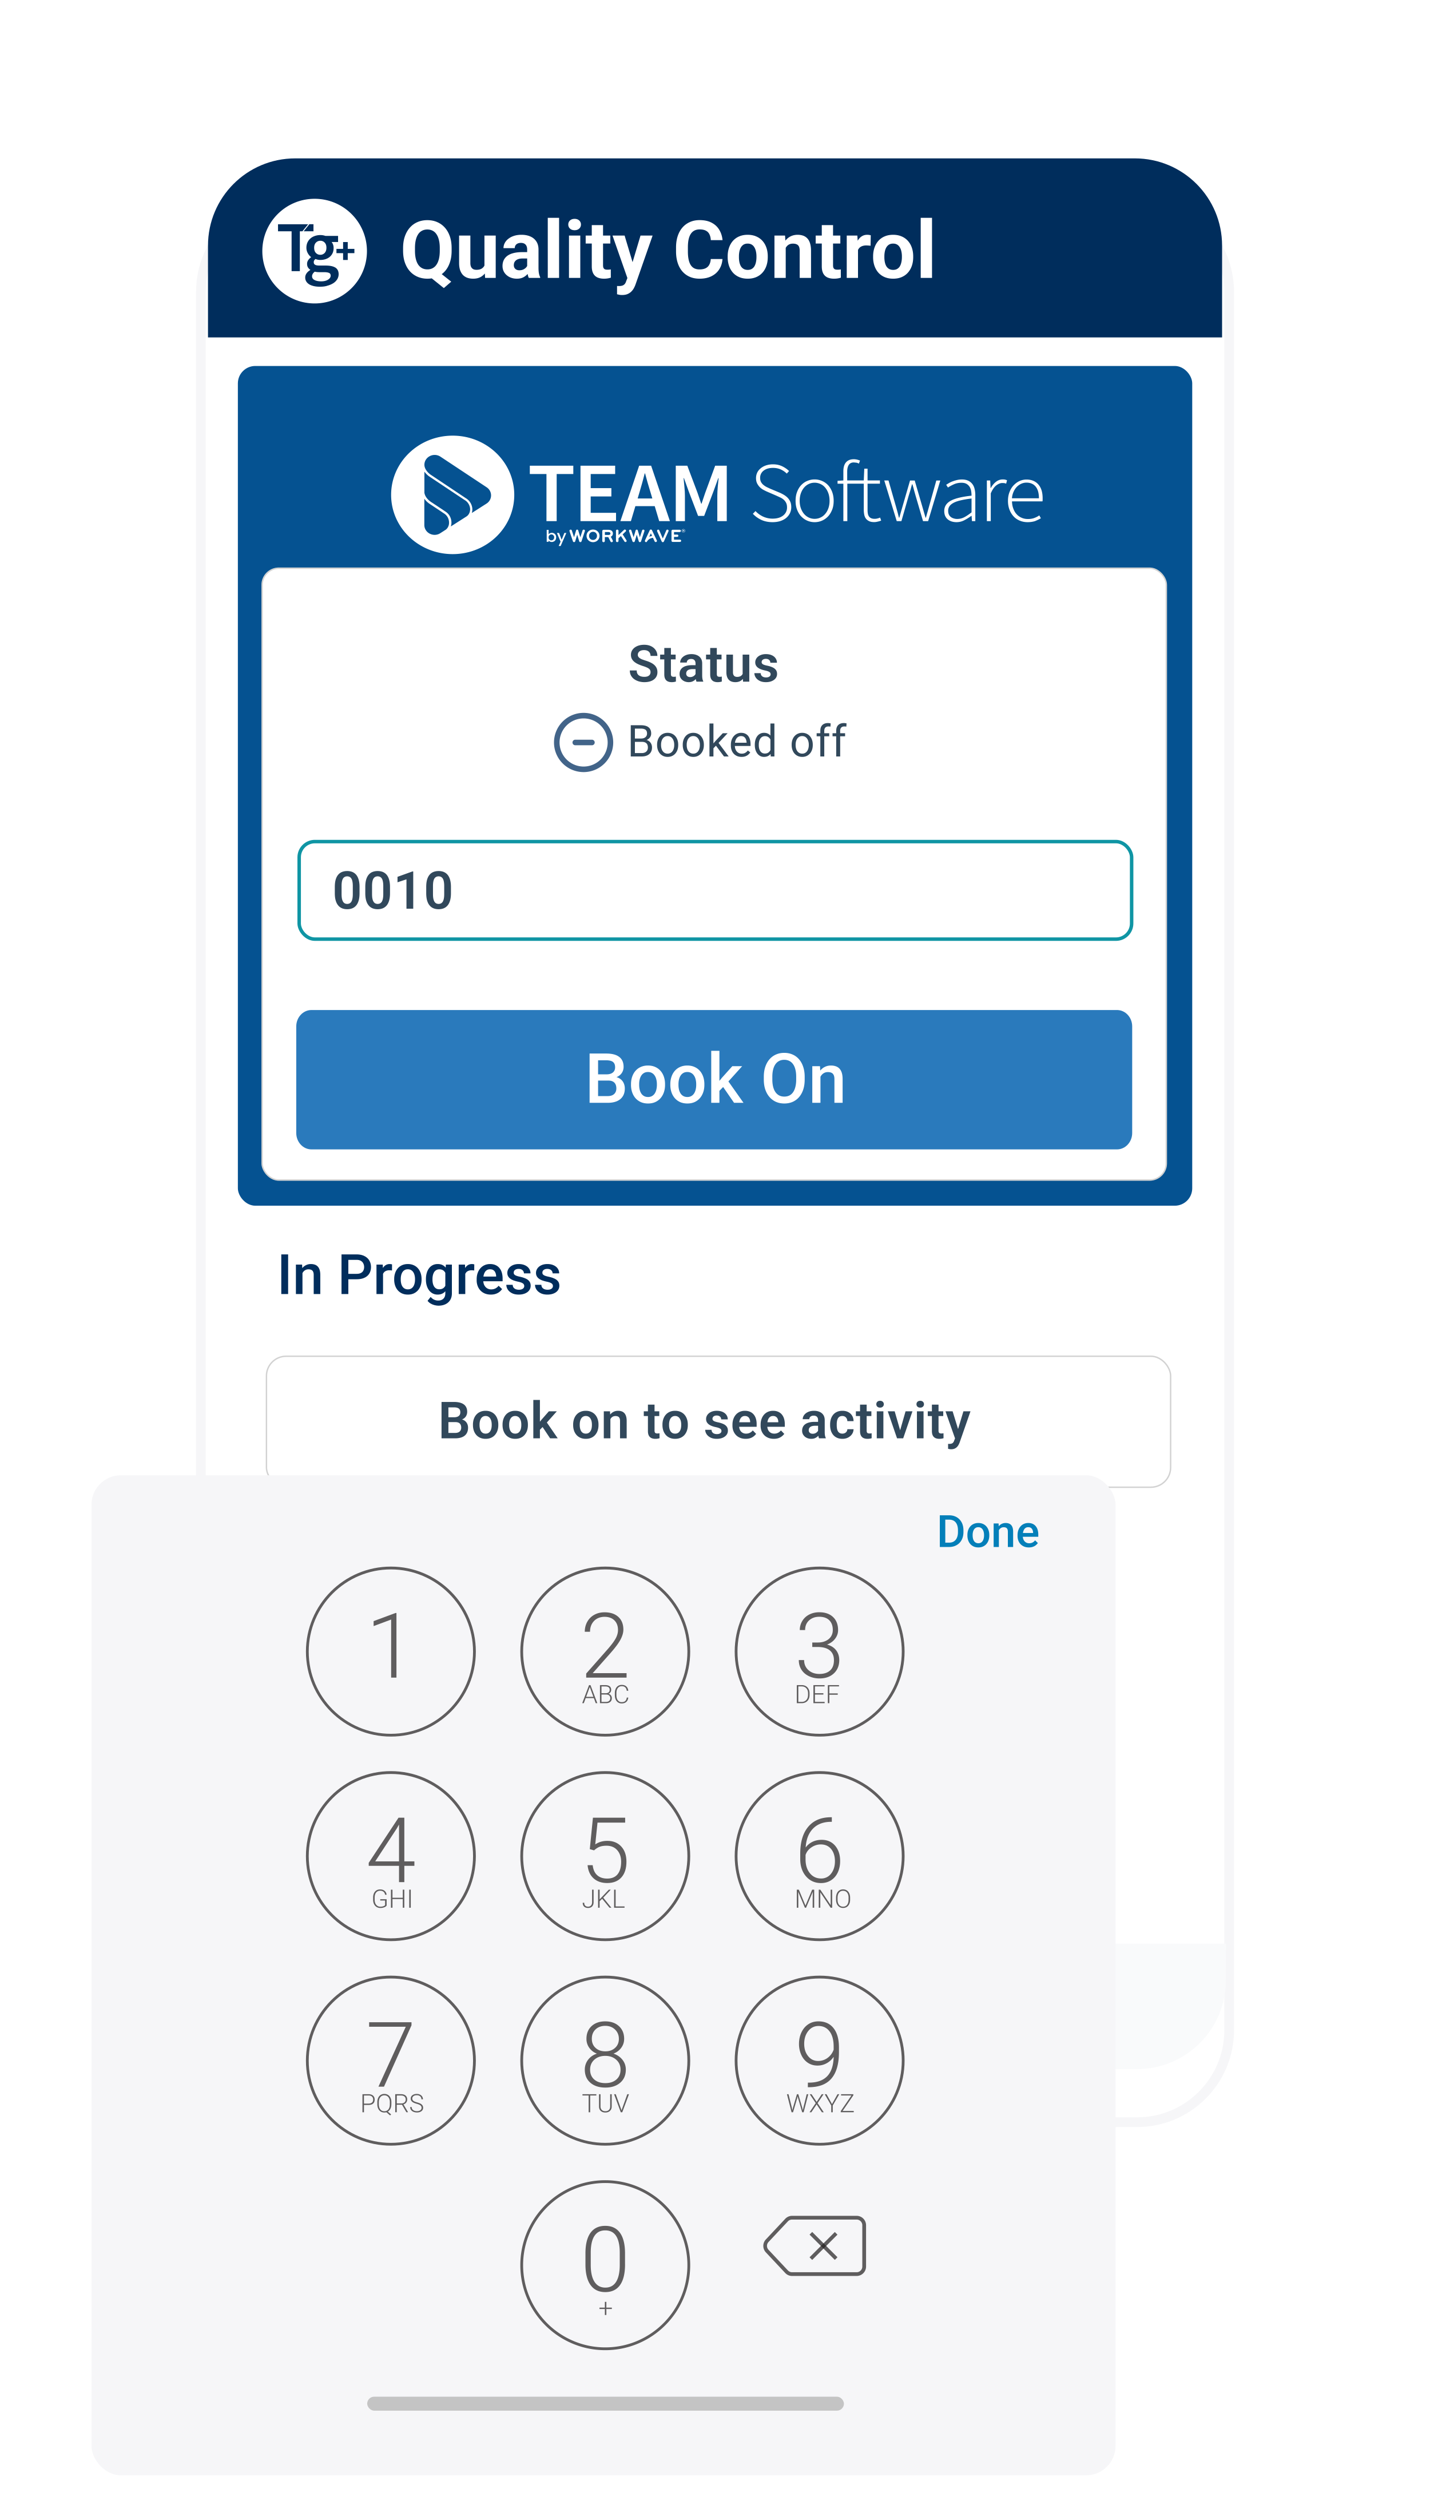 <svg fill="none" height="956" width="547" xmlns="http://www.w3.org/2000/svg"><style>.B{fill-opacity:.71}.C{fill:#fff}.D{fill:#002d5c}.E{fill:#0e283f}.F{fill-opacity:.85}.G{stroke-opacity:.2}.H{color-interpolation-filters:sRGB}</style><g filter="url(#A)"><path class="C" d="M75 93.064C75 72.594 91.594 56 112.064 56H434.97c20.47 0 37.064 16.594 37.064 37.064v664.662c0 20.47-16.594 37.064-37.064 37.064H112.064C91.594 794.79 75 778.196 75 757.726V93.064z"></path><path stroke-width="3.706" stroke="#f6f6f8" d="M76.853 93.064c0-19.446 15.764-35.211 35.211-35.211H434.97c19.446 0 35.211 15.764 35.211 35.211v664.662c0 19.446-15.765 35.211-35.211 35.211H112.064c-19.446 0-35.211-15.765-35.211-35.211V93.064z"></path></g><path class="D" d="M79.562 93.92c0-18.423 14.935-33.358 33.358-33.358h321.191c18.423 0 33.358 14.935 33.358 33.358v35.097H79.562V93.92z"></path><rect fill="#055291" rx="6.662" height="321.092" width="365.058" y="139.938" x="90.989"></rect><rect class="C" rx="6.662" height="234.49" width="346.405" y="217" x="100"></rect><rect class="G" stroke-width=".54" stroke="#221f1f" rx="6.392" height="233.95" width="345.865" y="217.27" x="100.27"></rect><path fill="#2a7abc" d="M427.263 386.207H119.141c-3.213 0-5.818 2.807-5.818 6.27v40.753c0 3.463 2.605 6.27 5.818 6.27h308.122c3.214 0 5.819-2.807 5.819-6.27v-40.753c0-3.463-2.605-6.27-5.819-6.27z"></path><path class="C" d="M232.595 413.175h-4.801l-.026-2.368h4.193c.708 0 1.307-.104 1.799-.311.501-.216.88-.522 1.139-.919.259-.406.388-.893.388-1.462 0-.63-.12-1.144-.362-1.541s-.613-.686-1.113-.867c-.492-.181-1.122-.272-1.89-.272h-3.145v16.256h-3.248v-18.844h6.393c1.036 0 1.959.099 2.77.298.82.198 1.514.509 2.084.931a3.94 3.94 0 0 1 1.307 1.579c.302.639.453 1.398.453 2.278 0 .777-.186 1.489-.557 2.136-.371.638-.918 1.16-1.643 1.566s-1.627.647-2.705.725l-1.036.815zm-.142 8.516h-5.682l1.463-2.575h4.219c.733 0 1.346-.121 1.838-.363.492-.25.858-.591 1.1-1.022.25-.44.375-.954.375-1.54 0-.613-.108-1.144-.323-1.592a2.23 2.23 0 0 0-1.023-1.049c-.466-.25-1.074-.375-1.825-.375h-3.65l.026-2.368h4.75l.738.893c1.035.034 1.885.263 2.55.686.673.422 1.173.97 1.501 1.643s.492 1.398.492 2.175c0 1.199-.263 2.204-.79 3.015-.517.811-1.264 1.428-2.239 1.851-.975.414-2.148.621-3.52.621zm8.917-6.846v-.298c0-1.009.147-1.946.44-2.809.294-.871.717-1.626 1.269-2.265.561-.647 1.242-1.147 2.045-1.501.811-.362 1.726-.543 2.744-.543 1.026 0 1.941.181 2.744.543a5.69 5.69 0 0 1 2.057 1.501c.561.639.988 1.394 1.282 2.265.293.863.44 1.8.44 2.809v.298c0 1.009-.147 1.945-.44 2.808s-.721 1.618-1.282 2.265c-.56.639-1.242 1.139-2.045 1.502-.802.353-1.712.53-2.73.53-1.027 0-1.946-.177-2.757-.53-.803-.363-1.484-.863-2.045-1.502-.561-.647-.988-1.402-1.282-2.265s-.44-1.799-.44-2.808zm3.12-.298v.298c0 .63.064 1.225.194 1.786s.332 1.052.608 1.475.63.755 1.061.997.945.362 1.541.362c.578 0 1.078-.121 1.501-.362.431-.242.785-.574 1.061-.997s.479-.914.609-1.475c.138-.561.207-1.156.207-1.786v-.298c0-.621-.069-1.208-.207-1.76-.13-.561-.337-1.057-.622-1.489-.276-.431-.63-.768-1.061-1.009-.423-.25-.928-.375-1.514-.375s-1.096.125-1.528.375c-.422.241-.772.578-1.048 1.009s-.479.928-.608 1.489c-.13.552-.194 1.139-.194 1.76zm11.92.298v-.298c0-1.009.147-1.946.44-2.809.293-.871.716-1.626 1.268-2.265.561-.647 1.243-1.147 2.045-1.501.811-.362 1.726-.543 2.744-.543 1.027 0 1.941.181 2.744.543.811.354 1.497.854 2.058 1.501.561.639.988 1.394 1.281 2.265.294.863.44 1.8.44 2.809v.298c0 1.009-.146 1.945-.44 2.808s-.72 1.618-1.281 2.265c-.561.639-1.243 1.139-2.045 1.502-.803.353-1.713.53-2.731.53-1.027 0-1.946-.177-2.757-.53-.802-.363-1.484-.863-2.045-1.502-.561-.647-.988-1.402-1.281-2.265s-.44-1.799-.44-2.808zm3.119-.298v.298a7.95 7.95 0 0 0 .194 1.786c.13.561.332 1.052.608 1.475s.63.755 1.062.997.945.362 1.54.362c.578 0 1.079-.121 1.501-.362.432-.242.786-.574 1.062-.997s.479-.914.608-1.475c.138-.561.207-1.156.207-1.786v-.298c0-.621-.069-1.208-.207-1.76-.129-.561-.337-1.057-.621-1.489-.276-.431-.63-.768-1.062-1.009-.422-.25-.927-.375-1.514-.375s-1.096.125-1.527.375a3.01 3.01 0 0 0-1.049 1.009c-.276.432-.478.928-.608 1.489-.129.552-.194 1.139-.194 1.76zm15.661-12.736v19.88h-3.132v-19.88h3.132zm8.697 5.876l-6.096 6.756-3.339 3.417-.815-2.64 2.523-3.119 3.961-4.414h3.766zm-3.093 14.004l-4.543-6.574 1.967-2.188 6.187 8.762h-3.611zm27.011-9.94v1.036c0 1.424-.185 2.701-.556 3.831s-.902 2.092-1.592 2.886c-.682.794-1.501 1.402-2.459 1.825-.958.414-2.019.621-3.184.621-1.156 0-2.213-.207-3.171-.621-.949-.423-1.773-1.031-2.472-1.825s-1.243-1.756-1.631-2.886c-.38-1.13-.569-2.407-.569-3.831v-1.036c0-1.423.189-2.696.569-3.818.38-1.13.915-2.092 1.605-2.886.699-.802 1.523-1.411 2.472-1.825.958-.423 2.015-.634 3.171-.634 1.165 0 2.226.211 3.184.634.958.414 1.782 1.023 2.472 1.825.69.794 1.221 1.756 1.592 2.886.38 1.122.569 2.395.569 3.818zm-3.248 1.036v-1.061c0-1.053-.104-1.981-.311-2.783-.198-.811-.496-1.489-.893-2.032-.388-.552-.867-.967-1.437-1.243-.569-.284-1.212-.427-1.928-.427s-1.355.143-1.916.427a3.87 3.87 0 0 0-1.436 1.243c-.388.543-.686 1.221-.893 2.032-.207.802-.311 1.73-.311 2.783v1.061c0 1.052.104 1.984.311 2.795s.509 1.497.906 2.058c.405.553.888.971 1.449 1.256.561.276 1.2.414 1.916.414.725 0 1.367-.138 1.928-.414.561-.285 1.036-.703 1.424-1.256.388-.561.682-1.246.88-2.058.207-.811.311-1.743.311-2.795zm9.28-2.11v11.014h-3.12v-14.004h2.938l.182 2.99zm-.557 3.495l-1.009-.013c.008-.993.146-1.903.414-2.731.276-.828.656-1.54 1.139-2.136.492-.595 1.078-1.052 1.76-1.372.682-.328 1.441-.491 2.278-.491.673 0 1.281.094 1.825.284.552.181 1.022.479 1.411.893.396.414.698.954.905 1.618.208.656.311 1.463.311 2.42v9.047h-3.132v-9.059c0-.674-.099-1.204-.298-1.592-.19-.397-.47-.678-.841-.842-.362-.172-.815-.259-1.359-.259-.535 0-1.014.113-1.437.337s-.78.531-1.074.919c-.285.388-.505.837-.66 1.346s-.233 1.053-.233 1.631z"></path><path class="E F" d="M248.841 257.037c0-.268-.042-.507-.125-.717a1.32 1.32 0 0 0-.43-.583c-.203-.178-.493-.35-.869-.516-.369-.172-.847-.35-1.433-.535-.65-.203-1.255-.433-1.816-.688s-1.054-.55-1.481-.888c-.42-.338-.748-.726-.984-1.166-.235-.446-.353-.962-.353-1.548 0-.573.121-1.095.363-1.567.248-.471.599-.875 1.051-1.213.452-.344.984-.608 1.596-.793s1.299-.277 2.044-.277c1.032 0 1.924.188 2.675.564.758.375 1.344.885 1.759 1.528s.621 1.367.621 2.169h-2.618a2.32 2.32 0 0 0-.277-1.146c-.179-.332-.453-.593-.822-.784-.363-.191-.822-.286-1.376-.286-.535 0-.981.079-1.338.238-.35.16-.614.376-.793.65a1.69 1.69 0 0 0-.258.917 1.32 1.32 0 0 0 .182.688c.121.198.302.386.544.564a4.9 4.9 0 0 0 .899.487l1.261.44c.764.229 1.433.484 2.006.764.58.28 1.061.599 1.443.956.389.356.678.758.869 1.204.198.445.297.952.297 1.519 0 .598-.118 1.134-.354 1.605s-.573.873-1.013 1.204-.968.583-1.586.755c-.611.172-1.296.258-2.054.258-.675 0-1.344-.09-2.006-.268-.656-.185-1.252-.459-1.787-.822a4.18 4.18 0 0 1-1.28-1.395c-.319-.567-.478-1.229-.478-1.987h2.637c0 .44.07.815.21 1.127.147.306.35.558.612.755.267.191.579.331.936.421s.742.133 1.156.133c.535 0 .975-.073 1.319-.219.35-.153.611-.363.783-.631.178-.267.268-.573.268-.917zm9.601-6.727v1.816h-5.924v-1.816h5.924zm-4.338-2.541h2.532v9.898c0 .306.041.542.124.707a.64.64 0 0 0 .373.335c.165.057.363.086.592.086a3.42 3.42 0 0 0 .459-.029l.353-.057.01 1.892c-.21.07-.449.127-.717.172a5.37 5.37 0 0 1-.888.067c-.567 0-1.064-.096-1.491-.287-.427-.198-.758-.513-.994-.946-.235-.44-.353-1.019-.353-1.739v-10.099zm11.951 10.682v-4.768c0-.35-.06-.653-.181-.907s-.306-.453-.554-.593-.564-.21-.946-.21c-.338 0-.634.057-.889.172-.248.115-.439.277-.573.487a1.26 1.26 0 0 0-.201.707h-2.532c0-.427.102-.831.306-1.213.204-.389.494-.733.87-1.032.382-.306.837-.545 1.366-.717.535-.172 1.134-.258 1.796-.258.784 0 1.481.134 2.093.402.617.261 1.101.656 1.452 1.184.357.529.535 1.195.535 1.997v4.51a8.02 8.02 0 0 0 .095 1.328c.07.363.172.678.306.946v.162h-2.57c-.121-.261-.213-.592-.277-.993a7.76 7.76 0 0 1-.096-1.204zm.354-4.099l.019 1.5h-1.596a3.91 3.91 0 0 0-1.041.124c-.299.077-.545.191-.736.344-.191.147-.334.325-.43.535-.095.204-.143.437-.143.698 0 .255.057.484.172.688a1.31 1.31 0 0 0 .516.487c.229.115.497.172.802.172.446 0 .835-.089 1.166-.268.331-.184.589-.407.774-.668s.284-.51.296-.746l.726 1.09c-.089.261-.223.538-.401.831a3.75 3.75 0 0 1-.688.822c-.28.254-.618.464-1.013.63s-.853.249-1.375.249c-.669 0-1.268-.134-1.797-.402s-.946-.634-1.251-1.099-.459-.993-.459-1.586c0-.547.102-1.031.306-1.452s.506-.774.907-1.06c.402-.293.899-.513 1.491-.66.599-.153 1.283-.229 2.054-.229h1.701zM276 250.31v1.816h-5.923v-1.816H276zm-4.337-2.541h2.532v9.898c0 .306.041.542.124.707a.64.64 0 0 0 .372.335c.166.057.363.086.593.086.165 0 .318-.01.458-.029l.354-.057.009 1.892a4.8 4.8 0 0 1-.716.172c-.261.044-.557.067-.889.067-.567 0-1.063-.096-1.49-.287-.427-.198-.758-.513-.994-.946-.236-.44-.353-1.019-.353-1.739v-10.099zm12.41 10.424v-7.883h2.541v10.338h-2.388l-.153-2.455zm.325-2.14l.783-.019c0 .694-.076 1.334-.229 1.92s-.392 1.096-.717 1.529a3.32 3.32 0 0 1-1.213 1.003c-.491.236-1.07.354-1.739.354-.51 0-.975-.071-1.395-.211a2.82 2.82 0 0 1-1.089-.678c-.3-.312-.532-.71-.698-1.194-.165-.491-.248-1.08-.248-1.768v-6.679h2.522v6.698c0 .344.038.631.115.86a1.59 1.59 0 0 0 .334.564 1.34 1.34 0 0 0 .507.306c.197.057.407.086.63.086.612 0 1.093-.122 1.443-.364a2.04 2.04 0 0 0 .764-.993c.153-.421.23-.892.23-1.414zm10.375 1.767c0-.216-.058-.411-.172-.583s-.332-.328-.65-.468c-.312-.146-.771-.283-1.376-.411a10.06 10.06 0 0 1-1.481-.43c-.452-.171-.841-.378-1.166-.621s-.579-.538-.764-.869c-.178-.338-.268-.726-.268-1.166 0-.426.093-.828.278-1.204.184-.382.452-.716.802-1.003.35-.293.777-.522 1.28-.688.504-.172 1.071-.258 1.701-.258.879 0 1.634.144 2.265.43.637.287 1.124.682 1.461 1.185a2.92 2.92 0 0 1 .507 1.682h-2.523a1.47 1.47 0 0 0-.191-.746c-.121-.223-.309-.401-.563-.535-.255-.14-.577-.21-.965-.21-.351 0-.647.057-.889.172-.236.115-.414.264-.535.449s-.182.389-.182.612a1.03 1.03 0 0 0 .096.449c.07.127.182.245.334.353s.36.207.621.296c.268.09.596.176.985.258.77.153 1.442.357 2.016.612.579.248 1.031.58 1.356.994s.488.942.488 1.586a2.7 2.7 0 0 1-.297 1.261c-.197.376-.484.704-.859.984s-.825.5-1.348.659c-.522.153-1.111.23-1.767.23-.949 0-1.752-.169-2.408-.507-.656-.344-1.153-.777-1.491-1.299-.337-.529-.506-1.077-.506-1.644h2.417c.019.402.128.723.325.965s.446.418.745.526c.306.102.628.153.965.153.383 0 .704-.051.966-.153.261-.108.458-.252.592-.43.134-.185.201-.395.201-.631z"></path><g clip-path="url(#C)"><path fill-opacity=".8" fill="#133e6c" d="M223.239 293.107a9.2 9.2 0 0 0 9.201-9.201 9.2 9.2 0 0 0-2.695-6.507c-1.725-1.725-4.066-2.695-6.506-2.695s-4.781.97-6.506 2.695a9.2 9.2 0 0 0 0 13.013 9.2 9.2 0 0 0 6.506 2.695zm0-20.526c3.004 0 5.884 1.193 8.008 3.317s3.317 5.004 3.317 8.008-1.193 5.884-3.317 8.008-5.004 3.316-8.008 3.316a11.33 11.33 0 0 1-8.008-3.316c-2.124-2.124-3.317-5.005-3.317-8.008s1.193-5.884 3.317-8.008 5.005-3.317 8.008-3.317zm-3.185 12.386a1.06 1.06 0 1 1 0-2.123h6.37a1.06 1.06 0 1 1 0 2.123h-6.37z"></path></g><path class="E F" d="M245.535 283.666h-3.026l-.016-1.271h2.747c.454 0 .85-.076 1.189-.23s.601-.371.787-.655c.191-.29.287-.635.287-1.034 0-.437-.085-.792-.254-1.066-.164-.278-.418-.481-.763-.606-.339-.132-.771-.197-1.295-.197h-2.329v10.643h-1.583v-11.939h3.912c.612 0 1.159.063 1.64.189.481.12.888.311 1.221.574.339.257.596.585.771.984s.262.877.262 1.435c0 .492-.125.937-.377 1.336s-.601.716-1.049.968c-.443.251-.962.413-1.558.484l-.566.385zm-.074 5.584h-3.575l.894-1.287h2.681c.503 0 .93-.088 1.279-.263a1.87 1.87 0 0 0 .812-.738c.186-.322.279-.702.279-1.139 0-.443-.079-.826-.238-1.148a1.64 1.64 0 0 0-.746-.747c-.339-.175-.776-.262-1.312-.262h-2.255l.017-1.271h3.083l.336.459c.574.049 1.06.213 1.459.492a2.67 2.67 0 0 1 .91 1.05c.214.426.32.896.32 1.41 0 .744-.164 1.372-.492 1.886-.322.508-.779.897-1.369 1.164s-1.285.394-2.083.394zm5.887-4.338v-.188c0-.64.093-1.233.279-1.78a4.22 4.22 0 0 1 .804-1.434 3.58 3.58 0 0 1 1.271-.952c.497-.229 1.055-.344 1.672-.344.624 0 1.184.115 1.681.344a3.57 3.57 0 0 1 1.28.952c.355.404.625.882.811 1.434.186.547.279 1.14.279 1.78v.188c0 .64-.093 1.233-.279 1.78a4.27 4.27 0 0 1-.811 1.435c-.35.404-.774.721-1.271.951-.492.224-1.05.336-1.673.336s-1.184-.112-1.681-.336c-.498-.23-.924-.547-1.279-.951-.35-.41-.618-.889-.804-1.435s-.279-1.14-.279-1.78zm1.517-.188v.188c0 .443.052.861.156 1.255.104.388.26.732.468 1.033a2.35 2.35 0 0 0 .795.713c.317.17.686.255 1.107.255.415 0 .779-.085 1.09-.255a2.28 2.28 0 0 0 .788-.713c.207-.301.363-.645.467-1.033.109-.394.164-.812.164-1.255v-.188c0-.438-.055-.85-.164-1.238-.104-.394-.262-.741-.476-1.042-.207-.306-.47-.546-.787-.721-.311-.175-.678-.263-1.099-.263-.415 0-.781.088-1.098.263s-.574.415-.787.721c-.208.301-.364.648-.468 1.042a4.76 4.76 0 0 0-.156 1.238zm8.298.188v-.188c0-.64.093-1.233.279-1.78a4.22 4.22 0 0 1 .804-1.434c.349-.41.773-.728 1.271-.952s1.055-.344 1.672-.344c.623 0 1.184.115 1.681.344.503.224.929.542 1.279.952.356.404.626.882.812 1.434.186.547.279 1.14.279 1.78v.188c0 .64-.093 1.233-.279 1.78s-.456 1.025-.812 1.435c-.35.404-.773.721-1.271.951-.492.224-1.049.336-1.672.336s-1.184-.112-1.681-.336c-.498-.23-.924-.547-1.279-.951-.35-.41-.618-.889-.804-1.435s-.279-1.14-.279-1.78zm1.517-.188v.188c0 .443.052.861.156 1.255.104.388.26.732.467 1.033a2.36 2.36 0 0 0 .796.713c.317.17.686.255 1.107.255.415 0 .779-.085 1.09-.255a2.27 2.27 0 0 0 .787-.713c.208-.301.364-.645.468-1.033.109-.394.164-.812.164-1.255v-.188c0-.438-.055-.85-.164-1.238a3.2 3.2 0 0 0-.476-1.042c-.208-.306-.47-.546-.787-.721s-.678-.263-1.099-.263c-.415 0-.781.088-1.098.263s-.574.415-.788.721c-.207.301-.363.648-.467 1.042a4.76 4.76 0 0 0-.156 1.238zm10.225-8.069v12.595h-1.525v-12.595h1.525zm5.42 3.723l-3.87 4.141-2.165 2.247-.123-1.616 1.55-1.853 2.755-2.919h1.853zm-1.386 8.872l-3.165-4.231.787-1.353 4.166 5.584h-1.788zm6.707.164c-.617 0-1.178-.104-1.681-.312a3.82 3.82 0 0 1-1.287-.893 3.98 3.98 0 0 1-.82-1.362c-.191-.524-.287-1.098-.287-1.721v-.345c0-.721.107-1.364.32-1.927a4.32 4.32 0 0 1 .869-1.443c.366-.393.782-.691 1.246-.894s.946-.303 1.444-.303c.634 0 1.18.109 1.639.328.465.219.845.525 1.14.918s.514.848.656 1.378c.142.525.213 1.099.213 1.722v.68h-6.625v-1.238h5.108v-.115a3.74 3.74 0 0 0-.246-1.148 2.06 2.06 0 0 0-.656-.918c-.3-.24-.71-.361-1.229-.361-.345 0-.662.074-.952.222-.289.142-.538.355-.746.639a3.23 3.23 0 0 0-.484 1.042c-.114.41-.172.882-.172 1.418v.345a4.04 4.04 0 0 0 .172 1.189c.121.366.293.688.517.967.23.279.506.498.828.656.328.159.7.238 1.115.238.536 0 .99-.109 1.361-.328s.697-.511.976-.878l.919.73c-.192.29-.435.566-.73.828a3.47 3.47 0 0 1-1.091.64c-.426.164-.932.246-1.517.246zm11.053-1.886v-10.873h1.525v12.595h-1.394l-.131-1.722zm-5.969-2.616v-.172c0-.678.082-1.293.246-1.845s.407-1.036.713-1.435c.312-.399.681-.705 1.107-.918.432-.219.913-.328 1.443-.328.558 0 1.044.098 1.46.295.421.191.776.473 1.066.845.295.366.527.809.697 1.328a8.37 8.37 0 0 1 .352 1.763v.754a7.71 7.71 0 0 1-.352 1.755c-.17.519-.402.962-.697 1.328-.29.367-.645.648-1.066.845-.421.191-.913.287-1.476.287-.519 0-.995-.112-1.427-.336a3.38 3.38 0 0 1-1.107-.943 4.59 4.59 0 0 1-.713-1.427c-.164-.552-.246-1.151-.246-1.796zm1.525-.172v.172c0 .443.044.859.131 1.247.093.388.235.729.427 1.025a2.12 2.12 0 0 0 .729.697c.296.164.648.246 1.058.246.503 0 .916-.107 1.238-.32.328-.213.591-.495.787-.845s.35-.729.46-1.139v-1.977a4.47 4.47 0 0 0-.287-.869c-.121-.284-.279-.535-.476-.754-.191-.224-.429-.402-.713-.533s-.61-.197-.992-.197c-.416 0-.774.088-1.075.263a2.08 2.08 0 0 0-.729.705 3.24 3.24 0 0 0-.427 1.033c-.087.388-.131.803-.131 1.246zm12.57.172v-.188c0-.64.093-1.233.279-1.78.185-.552.453-1.03.803-1.434a3.59 3.59 0 0 1 1.271-.952c.498-.229 1.055-.344 1.673-.344s1.183.115 1.681.344c.503.224.929.542 1.279.952.355.404.626.882.812 1.434.186.547.278 1.14.278 1.78v.188c0 .64-.092 1.233-.278 1.78s-.457 1.025-.812 1.435c-.35.404-.774.721-1.271.951-.492.224-1.05.336-1.673.336s-1.183-.112-1.681-.336c-.497-.23-.924-.547-1.279-.951-.35-.41-.618-.889-.803-1.435s-.279-1.14-.279-1.78zm1.517-.188v.188c0 .443.052.861.156 1.255a3.28 3.28 0 0 0 .467 1.033 2.35 2.35 0 0 0 .795.713c.317.17.686.255 1.107.255s.779-.085 1.091-.255a2.28 2.28 0 0 0 .787-.713c.208-.301.363-.645.467-1.033.11-.394.164-.812.164-1.255v-.188c0-.438-.054-.85-.164-1.238-.104-.394-.262-.741-.475-1.042-.208-.306-.47-.546-.787-.721s-.678-.263-1.099-.263-.782.088-1.099.263-.574.415-.787.721a3.27 3.27 0 0 0-.467 1.042 4.76 4.76 0 0 0-.156 1.238zm10.962 4.526h-1.516v-9.807c0-.639.114-1.178.344-1.615.235-.443.571-.776 1.008-1 .438-.23.957-.345 1.558-.345.175 0 .35.011.525.033.181.022.356.055.525.098l-.082 1.238c-.115-.027-.246-.046-.394-.057l-.426-.016c-.322 0-.601.065-.836.196-.23.126-.405.312-.525.558s-.181.549-.181.91v9.807zm1.886-8.872v1.164h-4.805v-1.164h4.805zm4.19 8.872h-1.517v-9.807c0-.639.115-1.178.345-1.615.235-.443.571-.776 1.008-1 .438-.23.957-.345 1.558-.345.175 0 .35.011.525.033.18.022.355.055.525.098l-.082 1.238c-.115-.027-.246-.046-.394-.057l-.426-.016c-.323 0-.602.065-.837.196a1.24 1.24 0 0 0-.524.558c-.121.246-.181.549-.181.91v9.807zm1.886-8.872v1.164h-4.805v-1.164h4.805z"></path><g class="C" clip-path="url(#D)"><path d="M209.031 199.267v-18.013h-6.364v-3.176H219.3v3.176h-6.364v18.013h-3.905zm13.017 0v-21.189h13.258v3.176h-9.353v5.402h7.907v3.175h-7.907v6.26h9.692v3.176h-13.597zm15.259 0l7.184-21.189h4.581l7.183 21.189h-4.098l-1.712-5.726h-7.401l-1.712 5.726h-4.025zm7.377-11.266l-.773 2.596h5.617l-.772-2.596-1.036-3.454-.964-3.524h-.143l-.94 3.547-.989 3.431zm13.815 11.266v-21.189h4.411l3.905 10.362.7 2.064.699 2.086h.144l.699-2.086.7-2.064 3.808-10.362H278v21.189h-3.615v-9.69l.047-1.621.12-1.763.17-1.762.169-1.599h-.143l-1.783 4.915-3.616 9.529h-2.315l-3.641-9.529-1.759-4.915h-.144l.144 1.599.169 1.762.144 1.763.047 1.621v9.69h-3.495zm37.006.396c-1.616 0-3.062-.302-4.315-.881-1.253-.603-2.315-1.369-3.205-2.32l1.013-1.044c.796.881 1.782 1.576 2.892 2.109a8.66 8.66 0 0 0 3.615.788c1.712 0 3.062-.394 4.051-1.182a3.79 3.79 0 0 0 1.496-3.083c0-.673-.097-1.228-.314-1.692s-.506-.858-.866-1.205c-.363-.324-.773-.625-1.253-.858l-1.543-.718-3.375-1.461c-.483-.186-.963-.44-1.519-.718-.53-.279-1.037-.625-1.47-1.044s-.796-.927-1.086-1.484c-.289-.58-.433-1.252-.433-2.063 0-.766.17-1.484.483-2.134s.772-1.182 1.349-1.646 1.253-.834 2.049-1.09 1.663-.394 2.579-.394c1.35 0 2.532.256 3.592.766 1.037.509 1.906 1.112 2.579 1.807l-.867.974c-.65-.65-1.422-1.182-2.289-1.577s-1.879-.602-2.989-.602c-1.495 0-2.675.349-3.568 1.044a3.35 3.35 0 0 0-1.349 2.782c0 .625.12 1.159.362 1.599s.554.81.94 1.112c.386.324.796.58 1.253.811l1.277.602 3.375 1.413a14.35 14.35 0 0 1 1.783.881c.553.324 1.059.696 1.495 1.137s.773.952 1.036 1.532.387 1.297.387 2.108a5.34 5.34 0 0 1-.507 2.295c-.336.695-.819 1.297-1.422 1.807s-1.373.904-2.242 1.205c-.921.285-1.911.424-2.994.424zm16.103.001a7.11 7.11 0 0 1-2.772-.557c-.867-.371-1.639-.904-2.315-1.599s-1.183-1.531-1.592-2.55-.603-2.157-.603-3.454.193-2.458.603-3.477c.386-1.019.916-1.878 1.592-2.573s1.422-1.228 2.315-1.577c.867-.371 1.809-.557 2.772-.557s1.88.186 2.772.557a6.87 6.87 0 0 1 2.315 1.577c.652.673 1.183 1.554 1.593 2.573.386 1.019.603 2.179.603 3.477s-.194 2.457-.603 3.454-.917 1.855-1.593 2.55-1.446 1.228-2.315 1.599-1.809.557-2.772.557zm0-1.275c.796 0 1.566-.163 2.266-.51.699-.323 1.326-.81 1.809-1.413.506-.602.916-1.32 1.206-2.179s.433-1.762.433-2.781c0-1.044-.144-1.971-.433-2.829-.29-.834-.7-1.576-1.206-2.179-.507-.625-1.11-1.089-1.809-1.413s-1.47-.51-2.266-.51-1.566.163-2.266.51c-.699.324-1.302.811-1.809 1.413s-.916 1.345-1.205 2.179-.434 1.785-.434 2.829c0 1.019.144 1.948.434 2.781s.699 1.577 1.205 2.179a5.54 5.54 0 0 0 1.809 1.413c.723.347 1.47.51 2.266.51zm10.991.88v-14.303h-2.218v-1.113l2.218-.138v-3.456c0-1.554.337-2.713 1.037-3.502s1.686-1.159 2.965-1.159c.796 0 1.566.185 2.362.509l-.41 1.16c-.336-.163-.676-.301-.989-.349l-.963-.093c-.843 0-1.496.302-1.905.904s-.627 1.484-.627 2.621v3.361h6.34l.193-4.498h1.253v4.498h4.725v1.227h-4.722v10.154c0 .487.047.951.12 1.346a2.57 2.57 0 0 0 .433 1.044c.193.301.483.509.844.672s.819.231 1.373.231a4.41 4.41 0 0 0 1.036-.138c.363-.093.699-.208.989-.349l.41 1.16c-.483.186-.94.324-1.423.417-.482.115-.892.163-1.229.163-.796 0-1.423-.116-1.929-.349s-.916-.557-1.229-.951c-.314-.417-.53-.904-.651-1.484s-.193-1.227-.193-1.9v-10.013h-6.291v14.326h-1.519v.002zm20.422.002l-4.774-15.556h1.616l2.892 10.083.579 2.086.53 2.064h.144l.579-2.064.603-2.086 2.916-10.061h1.783l2.942 10.061.603 2.086.602 2.064h.144l.58-2.064.579-2.086 2.821-10.061h1.52l-4.652 15.534h-1.952l-2.822-9.645-.627-2.226c-.169-.743-.386-1.461-.626-2.227h-.144l-.603 2.25-.699 2.249-2.749 9.596h-1.785v.003zm22.851.392c-.65 0-1.253-.092-1.809-.256a4.39 4.39 0 0 1-1.496-.788c-.433-.349-.772-.788-1.012-1.32s-.363-1.183-.363-1.9c0-1.715.843-3.038 2.506-3.942s4.315-1.531 7.93-1.925c0-.58-.047-1.182-.144-1.762a4.39 4.39 0 0 0-.579-1.599 3.43 3.43 0 0 0-1.182-1.137c-.507-.303-1.157-.439-1.953-.439-1.086 0-2.072.208-2.965.625s-1.639.811-2.193 1.205l-.676-1.067 1.06-.65c.41-.231.893-.464 1.399-.65s1.086-.372 1.687-.51 1.229-.208 1.879-.208c.94 0 1.736.163 2.386.464a4.26 4.26 0 0 1 1.592 1.275c.41.533.7 1.183.867 1.901s.266 1.506.266 2.342v9.945h-1.277l-.143-2.016h-.097c-.843.625-1.736 1.183-2.675 1.67-.912.486-1.925.742-3.008.742zm.264-1.229a5.85 5.85 0 0 0 2.699-.65c.843-.44 1.783-1.067 2.796-1.878v-5.287c-1.663.186-3.062.44-4.219.718s-2.072.603-2.772.997-1.206.834-1.495 1.32c-.314.487-.457 1.045-.457 1.647 0 .557.096 1.044.266 1.413a2.33 2.33 0 0 0 .746.952 3.01 3.01 0 0 0 1.086.557c.436.143.869.211 1.35.211zm11.355.836v-15.556h1.276l.144 2.875h.099c.53-.974 1.206-1.762 1.976-2.365s1.639-.904 2.602-.904c.314 0 .603.023.844.071s.506.138.772.255l-.337 1.298c-.266-.115-.506-.185-.699-.208a6.55 6.55 0 0 0-.773-.045c-.723 0-1.469.301-2.265.881-.797.602-1.52 1.621-2.146 3.082v10.618h-1.493v-.002zm15.55.392c-1.036 0-2.002-.186-2.916-.557s-1.712-.904-2.362-1.599a7.93 7.93 0 0 1-1.592-2.551c-.386-.996-.603-2.133-.603-3.408s.193-2.41.603-3.432c.386-1.019.916-1.877 1.592-2.573s1.423-1.252 2.266-1.622a6.42 6.42 0 0 1 2.602-.557c1.929 0 3.449.625 4.556 1.878s1.639 3.015 1.639 5.309v.58a2.35 2.35 0 0 1-.073.58h-11.645c.024.974.17 1.877.483 2.713.29.834.7 1.554 1.23 2.134.53.602 1.156 1.066 1.905 1.39.747.349 1.566.51 2.483.51.866 0 1.662-.116 2.362-.371s1.373-.58 1.976-1.02l.603 1.112c-.65.372-1.373.718-2.146 1.045-.794.276-1.78.439-2.963.439zm-5.954-9.135h10.319c0-2.015-.434-3.501-1.277-4.498s-2.002-1.483-3.472-1.483a4.79 4.79 0 0 0-1.976.416c-.626.279-1.206.673-1.712 1.183s-.916 1.137-1.253 1.877-.556 1.579-.629 2.505zm-124.973 12.428c0 .371-.29.65-.676.65-.363 0-.676-.279-.676-.65 0-.349.289-.65.676-.65.386.025.676.303.676.65zm-1.23 0c0 .324.24.58.58.58.313 0 .553-.256.553-.558 0-.324-.24-.579-.553-.579-.34.002-.58.255-.58.557zm.457.349h-.144v-.651c.047-.022.144-.022.241-.022a.42.42 0 0 1 .216.045c.024.023.073.07.073.138s-.047.116-.143.138c.073.023.096.071.12.164s.023.138.047.163h-.17c-.023-.023-.023-.093-.047-.163 0-.071-.047-.093-.144-.093h-.073l.024.281zm0-.372h.073c.097 0 .144-.023.144-.093 0-.045-.047-.093-.144-.093h-.097v.186h.024zm-38.066-.416a.46.46 0 0 0-.433.301l-.867 2.62-.796-2.62c-.047-.186-.216-.301-.41-.301s-.362.115-.409.301l-.773 2.62-.867-2.62c-.047-.186-.24-.301-.433-.301-.24 0-.457.185-.457.439 0 .186 1.182 3.617 1.326 4.034.047.186.24.301.433.301s.387-.115.434-.301l.772-2.55.773 2.55c.047.186.217.301.433.301s.363-.115.434-.301l1.326-4.034a.49.49 0 0 0-.486-.439zm14.901 1.806l1.156-1.089c.097-.093.144-.186.144-.301 0-.231-.217-.44-.457-.44-.12 0-.24.045-.313.116l-2.122 1.993v-1.622c0-.256-.217-.464-.483-.464s-.483.208-.483.464v3.848c0 .256.217.465.483.465s.483-.209.483-.465v-.996l.916-.881 1.373 2.108c.073.116.24.209.386.209a.43.43 0 0 0 .434-.44.42.42 0 0 0-.073-.231l-1.444-2.274zm7.881-1.806c-.193 0-.363.115-.433.301l-.867 2.62-.796-2.62c-.047-.186-.217-.301-.41-.301s-.363.115-.41.301l-.772 2.62-.867-2.62c-.047-.186-.24-.301-.433-.301-.241 0-.457.185-.457.439 0 .186 1.182 3.617 1.326 4.034.047.186.24.301.433.301s.386-.115.433-.301l.773-2.55.772 2.55c.048.186.217.301.434.301s.363-.115.433-.301l1.326-4.034c-.028-.254-.221-.439-.485-.439zm9.234 0c-.17 0-.337.092-.41.256l-1.35 3.13-1.349-3.13c-.073-.164-.24-.256-.41-.256-.24 0-.433.208-.433.439 0 .045.023.116.023.186l1.76 3.918c.073.163.24.256.409.256s.337-.093.41-.256l1.76-3.918a.44.44 0 0 0 .047-.186c-.024-.254-.217-.439-.457-.439zm4.798 3.822h-2.266v-1.044h1.206c.24 0 .457-.186.457-.439a.45.45 0 0 0-.457-.44h-1.206v-.974h2.169c.24 0 .457-.208.457-.439s-.217-.44-.457-.44h-2.652c-.266 0-.483.209-.483.465v3.732c0 .256.217.465.483.465h2.749a.45.45 0 0 0 .457-.44c0-.237-.217-.446-.457-.446zm-33.245-3.846c-1.399 0-2.482 1.067-2.482 2.41s1.085 2.41 2.482 2.41 2.482-1.067 2.482-2.41-1.083-2.41-2.482-2.41zm0 3.964c-.916 0-1.519-.695-1.519-1.554s.603-1.554 1.519-1.554 1.519.696 1.519 1.554-.603 1.554-1.519 1.554zm7.592-2.479c0-1.02-.819-1.391-1.759-1.391h-1.809c-.266 0-.483.208-.483.464v3.803c0 .256.217.464.483.464s.483-.208.483-.464v-1.483h1.326c0 .022.796 1.553.867 1.692.073.163.24.255.409.255.267 0 .483-.208.483-.439s-.65-1.391-.796-1.647c.556-.258.796-.722.796-1.254zm-1.613.579h-1.446v-1.112h1.446c.363 0 .676.209.676.58-.026.347-.316.532-.676.532zm13.884 2.107c-.023.046-.023.116-.023.186 0 .231.193.44.433.44.097 0 .193-.023.266-.116a.65.65 0 0 0 .121-.138c.023-.045.626-1.205 2.265-1.391l.65 1.368c.073.163.241.256.41.256.266 0 .457-.208.457-.439 0-.045-.024-.116-.047-.186l-1.856-3.918c-.073-.138-.217-.256-.41-.256-.169 0-.337.093-.433.256l-1.833 3.938zm2.725-1.739c-.433.07-.796.186-1.109.349l.65-1.346.459.997zm-39.074-1.016c.216-.093.457-.163.723-.163.313 0 .603.07.843.208a1.66 1.66 0 0 1 .603.603c.146.253.216.557.216.903s-.073.65-.216.927-.337.487-.603.625-.53.231-.843.231c-.266 0-.507-.045-.723-.163-.217-.093-.387-.231-.507-.394v.487h-.723v-4.567h.723v1.67c.12-.136.29-.274.507-.367zm1.472.974c-.097-.163-.241-.301-.387-.394-.169-.093-.336-.139-.53-.139a1.05 1.05 0 0 0-.529.139c-.17.093-.29.231-.387.394s-.143.371-.143.602.047.44.143.603.24.301.387.394c.169.093.336.138.529.138a1.05 1.05 0 0 0 .53-.138c.17-.093.29-.231.387-.394a1.28 1.28 0 0 0 .143-.625c.024-.209-.023-.417-.143-.58zm4.795-1.089l-2.169 4.985h-.747l.723-1.646-1.399-3.339h.82l.989 2.596 1.037-2.596h.746zm-43.464-37.211c-13.018 0-23.553 10.131-23.553 22.65s10.535 22.649 23.553 22.649 23.553-10.131 23.553-22.649-10.559-22.65-23.553-22.65zm-2.579 35.911l-2.169 1.391c-2.603 1.669-6.1-.138-6.1-3.153v-10.038c.482.695 1.156 1.368 1.952 1.925l.073.045c.073.045.17.116.24.163l3.955 2.621 1.47.996c1.059.696 1.735 1.948 1.759 3.291.049 1.112-.384 2.086-1.18 2.759zm7.954-5.078l-6.1 3.896c.169-.51.266-1.044.24-1.622-.047-1.622-.843-3.108-2.146-3.986l-1.446-.974-3.978-2.643h-.024l-.216-.139-.047-.045c-1.423-.974-2.316-2.272-2.483-3.524v-8.048c.554.789 1.23 1.391 1.76 1.785l12.414 8.276 1.446.952c.047.022.097.07.144.092 1.06.766 1.736 2.064 1.736 3.362-.045 1.089-.478 2.015-1.3 2.618zm7.546-4.845l-5.617 3.592c.143-.416.216-.881.216-1.345 0-1.576-.819-3.13-2.096-4.057-.047-.045-.12-.07-.169-.115l-.457-.301-13.331-8.902c-.867-.65-2.266-1.993-2.289-3.71 0-3.037 3.544-4.822 6.147-3.107l17.671 11.707a3.69 3.69 0 0 1-.075 6.238z"></path></g><path class="C" d="M166.71 103.034l5.895 4.668-2.828 2.454-5.805-4.668 2.738-2.454zm6.045-8.17v1.032c0 1.656-.224 3.142-.673 4.459-.439 1.317-1.073 2.439-1.901 3.367-.828.918-1.805 1.621-2.932 2.11s-2.379.733-3.756.733c-1.367 0-2.618-.245-3.756-.733a8.38 8.38 0 0 1-2.947-2.11c-.828-.928-1.472-2.05-1.93-3.367-.449-1.316-.674-2.803-.674-4.459v-1.032c0-1.666.225-3.152.674-4.459.458-1.317 1.097-2.439 1.915-3.367s1.795-1.636 2.932-2.125 2.39-.733 3.756-.733c1.377 0 2.629.244 3.756.733 1.137.489 2.119 1.197 2.947 2.125s1.467 2.05 1.916 3.367c.449 1.307.673 2.793.673 4.459zm-4.534 1.032v-1.062c0-1.157-.109-2.175-.329-3.052-.209-.878-.519-1.616-.928-2.214-.399-.599-.892-1.047-1.481-1.347-.588-.309-1.262-.464-2.02-.464s-1.431.155-2.02.464a3.89 3.89 0 0 0-1.481 1.347c-.399.599-.703 1.337-.913 2.214s-.314 1.895-.314 3.052v1.062c0 1.147.105 2.165.314 3.052.21.878.514 1.621.913 2.229.409.599.908 1.053 1.496 1.362.599.309 1.277.464 2.035.464s1.426-.155 2.005-.464c.589-.309 1.082-.763 1.481-1.362.409-.608.719-1.351.928-2.229.21-.888.314-1.905.314-3.052zm17.088 6.493V90.076h4.309v16.19h-4.055l-.254-3.876zm.478-3.321l1.272-.03c0 1.077-.124 2.079-.374 3.007-.249.918-.623 1.716-1.122 2.394-.499.669-1.127 1.192-1.885 1.571-.758.369-1.651.554-2.679.554-.788 0-1.516-.11-2.184-.329a4.45 4.45 0 0 1-1.706-1.063c-.469-.488-.838-1.112-1.107-1.87-.26-.768-.389-1.691-.389-2.768V90.076h4.309v10.489c0 .479.055.883.165 1.212.119.329.284.598.493.808s.454.359.734.449a3.24 3.24 0 0 0 .957.134c.888 0 1.586-.179 2.095-.538.519-.359.883-.848 1.092-1.467.22-.628.329-1.326.329-2.094zm15.861 3.546v-7.212c0-.519-.085-.963-.254-1.332-.17-.379-.434-.673-.794-.883-.349-.209-.803-.314-1.361-.314-.479 0-.893.085-1.242.254a1.8 1.8 0 0 0-.808.703c-.19.299-.284.653-.284 1.062h-4.31a4.22 4.22 0 0 1 .479-1.96 4.88 4.88 0 0 1 1.392-1.631c.608-.479 1.331-.853 2.169-1.122.848-.269 1.796-.404 2.843-.404 1.257 0 2.374.209 3.352.628s1.746 1.047 2.304 1.885c.569.838.853 1.885.853 3.142v6.927c0 .888.055 1.616.165 2.185.109.559.269 1.047.478 1.466v.255h-4.354c-.209-.439-.369-.988-.478-1.646a13.54 13.54 0 0 1-.15-2.005zm.568-6.21l.03 2.439h-2.409c-.568 0-1.062.065-1.481.195s-.763.314-1.032.554c-.27.229-.469.499-.599.808-.12.309-.179.649-.179 1.018a1.99 1.99 0 0 0 .254 1.002c.17.289.414.519.733.688.319.16.693.24 1.122.24.649 0 1.212-.13 1.691-.389s.848-.579 1.107-.958c.27-.379.409-.738.419-1.077l1.137 1.825a7.37 7.37 0 0 1-.658 1.272c-.269.439-.613.853-1.032 1.242a5.34 5.34 0 0 1-1.512.943c-.588.239-1.286.359-2.094.359-1.028 0-1.96-.205-2.798-.614-.828-.419-1.487-.992-1.975-1.72-.479-.738-.719-1.576-.719-2.514 0-.848.16-1.601.479-2.259s.788-1.212 1.407-1.661c.628-.459 1.411-.803 2.349-1.032.937-.239 2.025-.359 3.262-.359h2.498zm11.641-13.122v22.983h-4.324V83.283h4.324zm8.11 6.793v16.19h-4.324v-16.19h4.324zm-4.593-4.219c0-.628.219-1.147.658-1.556s1.027-.614 1.766-.614c.728 0 1.311.205 1.75.614.449.409.674.928.674 1.556s-.225 1.147-.674 1.556c-.439.409-1.022.614-1.75.614-.739 0-1.327-.204-1.766-.614s-.658-.928-.658-1.556zm16.085 4.219v3.052h-9.427v-3.052h9.427zm-7.093-3.995h4.309v15.307c0 .469.06.828.18 1.077a1.08 1.08 0 0 0 .569.524c.249.09.563.134.942.134l.718-.029.554-.09.015 3.172c-.369.12-.768.214-1.197.284a8.86 8.86 0 0 1-1.421.105c-.948 0-1.776-.155-2.484-.464a3.42 3.42 0 0 1-1.616-1.526c-.379-.698-.569-1.616-.569-2.753v-15.74zm14.349 18.359l4.295-14.364h4.623l-6.509 18.629c-.139.409-.329.847-.568 1.316a5.35 5.35 0 0 1-.943 1.332c-.389.429-.883.778-1.481 1.047-.589.27-1.312.404-2.17.404-.409 0-.743-.025-1.002-.074l-.928-.21v-3.157h.344l.344.015c.569 0 1.033-.065 1.392-.195a1.95 1.95 0 0 0 .868-.598c.219-.26.394-.599.523-1.018l1.212-3.127zm-1.795-14.364l3.516 11.731.614 4.563-2.933.315-5.821-16.609h4.624zm32.963 8.963h4.474c-.09 1.466-.494 2.768-1.212 3.905-.709 1.137-1.701 2.025-2.978 2.663-1.267.639-2.793.958-4.579.958-1.396 0-2.648-.24-3.755-.718-1.107-.489-2.055-1.187-2.843-2.095-.778-.908-1.372-2.005-1.781-3.292s-.613-2.728-.613-4.324v-1.511c0-1.596.209-3.038.628-4.324.429-1.297 1.038-2.399 1.826-3.307a8.13 8.13 0 0 1 2.858-2.095c1.107-.489 2.344-.733 3.71-.733 1.816 0 3.347.329 4.594.988 1.257.658 2.229 1.566 2.918 2.723.698 1.157 1.117 2.474 1.256 3.95h-4.488c-.05-.878-.225-1.621-.524-2.229-.299-.618-.753-1.082-1.362-1.392-.598-.319-1.396-.479-2.394-.479-.748 0-1.401.14-1.96.419s-1.027.703-1.406 1.272-.664 1.287-.853 2.155c-.18.858-.269 1.865-.269 3.022v1.541c0 1.127.084 2.12.254 2.978.17.848.429 1.567.778 2.154.359.579.818 1.018 1.377 1.317.568.289 1.251.434 2.049.434.938 0 1.711-.15 2.32-.449a3.09 3.09 0 0 0 1.391-1.332c.329-.588.524-1.322.584-2.199zm6.464-.703v-.314c0-1.187.169-2.279.508-3.277.34-1.007.833-1.88 1.482-2.618a6.63 6.63 0 0 1 2.394-1.721c.947-.419 2.035-.628 3.262-.628s2.319.209 3.276.628c.958.409 1.761.983 2.409 1.721.659.738 1.157 1.611 1.497 2.618.339.998.508 2.09.508 3.277v.314c0 1.177-.169 2.27-.508 3.277-.34.998-.838 1.871-1.497 2.619-.648.738-1.446 1.311-2.394 1.72s-2.035.614-3.262.614-2.319-.205-3.276-.614c-.948-.409-1.751-.982-2.409-1.72a7.77 7.77 0 0 1-1.482-2.619c-.339-1.007-.508-2.099-.508-3.277zm4.309-.314v.314a9.59 9.59 0 0 0 .179 1.901c.12.588.31 1.107.569 1.556.269.439.618.783 1.047 1.032s.953.374 1.571.374c.599 0 1.113-.124 1.542-.374s.773-.593 1.032-1.032c.259-.449.449-.968.569-1.556.129-.589.194-1.222.194-1.901v-.314c0-.658-.065-1.277-.194-1.855-.12-.589-.315-1.107-.584-1.556-.259-.459-.603-.818-1.032-1.077s-.948-.389-1.556-.389-1.128.13-1.557.389c-.419.259-.763.618-1.032 1.077-.259.449-.449.968-.569 1.556a9.2 9.2 0 0 0-.179 1.855zm17.895-4.489v12.734h-4.309v-16.19h4.04l.269 3.456zm-.628 4.07h-1.167c0-1.197.154-2.274.464-3.232.309-.968.743-1.79 1.301-2.469.559-.688 1.222-1.212 1.99-1.571.778-.369 1.646-.554 2.604-.554.758 0 1.451.11 2.08.329a3.98 3.98 0 0 1 1.616 1.047c.459.479.808 1.112 1.047 1.9.249.788.374 1.751.374 2.888v10.325h-4.339v-10.34c0-.718-.1-1.277-.299-1.676a1.68 1.68 0 0 0-.883-.838c-.379-.17-.848-.254-1.407-.254-.578 0-1.082.115-1.511.344a3 3 0 0 0-1.047.958c-.27.399-.474.868-.614 1.407s-.209 1.117-.209 1.736zm21.516-7.526v3.052h-9.426v-3.052h9.426zm-7.092-3.995h4.309v15.307c0 .469.06.828.18 1.077.129.249.319.424.568.524.25.09.564.134.943.134l.718-.029.554-.09.015 3.172c-.369.12-.768.214-1.197.284s-.903.105-1.422.105c-.947 0-1.775-.155-2.484-.464a3.42 3.42 0 0 1-1.616-1.526c-.379-.698-.568-1.616-.568-2.753V86.081zm13.855 7.526v12.659h-4.309v-16.19h4.055l.254 3.531zm4.878-3.636l-.075 3.995-.763-.075-.793-.045c-.608 0-1.137.08-1.586.239-.439.15-.808.374-1.107.673a2.93 2.93 0 0 0-.658 1.092c-.14.429-.22.918-.24 1.466l-.868-.269c0-1.047.105-2.01.315-2.888.209-.888.513-1.661.912-2.319.409-.658.908-1.167 1.497-1.526s1.261-.539 2.019-.539c.24 0 .484.02.734.06.249.03.454.075.613.135zm.898 8.364v-.314c0-1.187.169-2.279.509-3.277.339-1.007.833-1.88 1.481-2.618a6.63 6.63 0 0 1 2.394-1.721c.948-.419 2.035-.628 3.262-.628s2.319.209 3.277.628c.957.409 1.76.983 2.409 1.721.658.738 1.157 1.611 1.496 2.618.339.998.509 2.09.509 3.277v.314c0 1.177-.17 2.27-.509 3.277-.339.998-.838 1.871-1.496 2.619-.649.738-1.447 1.311-2.394 1.72s-2.035.614-3.262.614-2.319-.205-3.277-.614c-.948-.409-1.751-.982-2.409-1.72-.648-.748-1.142-1.621-1.481-2.619-.34-1.007-.509-2.099-.509-3.277zm4.309-.314v.314a9.52 9.52 0 0 0 .18 1.901c.12.589.309 1.107.568 1.556.27.439.619.783 1.048 1.032s.952.374 1.571.374c.598 0 1.112-.124 1.541-.374s.773-.593 1.032-1.032c.26-.449.449-.968.569-1.556.13-.589.194-1.222.194-1.901v-.314a8.45 8.45 0 0 0-.194-1.855c-.12-.589-.314-1.107-.584-1.556-.259-.459-.603-.818-1.032-1.077s-.948-.389-1.556-.389-1.127.13-1.556.389c-.419.259-.763.618-1.033 1.077-.259.449-.449.968-.568 1.556a9.13 9.13 0 0 0-.18 1.855zm18.225-14.738v22.983h-4.325V83.283h4.325zM120.353 116.03c11.051 0 20.01-8.958 20.01-20.009s-8.959-20.009-20.01-20.009-20.009 8.959-20.009 20.009 8.958 20.009 20.009 20.009z"></path><path class="D" d="M111.539 103.683V88.432h-5.192V85.75h13.542v2.682h-5.192v15.251h-3.158zm10.815 5.949c-.8 0-1.558-.065-2.228-.216-.693-.151-1.277-.368-1.775-.649-.497-.303-.887-.649-1.168-1.104-.281-.432-.433-.952-.433-1.536s.173-1.103.498-1.579.8-.909 1.428-1.298v-.108c-.346-.216-.628-.519-.866-.887s-.346-.822-.346-1.363a2.45 2.45 0 0 1 .455-1.449 4.4 4.4 0 0 1 1.038-1.06v-.108c-.454-.346-.865-.822-1.211-1.449a4.23 4.23 0 0 1-.541-2.12c0-.757.152-1.449.433-2.055.303-.606.671-1.103 1.169-1.514.476-.411 1.038-.714 1.687-.93a6.36 6.36 0 0 1 2.033-.324c.367 0 .714.022 1.06.087a6.76 6.76 0 0 1 .908.238h4.824v2.336h-2.466c.217.26.411.584.541.973.151.389.216.822.216 1.298 0 .757-.129 1.406-.389 1.969a4.15 4.15 0 0 1-1.082 1.427c-.455.389-.995.671-1.622.887a6.74 6.74 0 0 1-2.012.303 4.44 4.44 0 0 1-.909-.087c-.303-.065-.627-.151-.93-.281a2.65 2.65 0 0 0-.476.54c-.13.173-.173.433-.173.736a1.02 1.02 0 0 0 .476.909c.324.216.887.324 1.709.324h2.38c1.622 0 2.855.26 3.699.778.822.52 1.254 1.364 1.254 2.531 0 .649-.173 1.276-.497 1.86-.346.584-.822 1.082-1.45 1.515-.627.411-1.384.756-2.271.994-.865.304-1.86.411-2.963.411v.001zm.498-2.055c1.103 0 1.968-.217 2.639-.649s.995-.931.995-1.515c0-.54-.217-.887-.628-1.06s-.994-.281-1.774-.281h-1.838c-.736 0-1.341-.065-1.838-.195-.693.541-1.039 1.125-1.039 1.774 0 .606.304 1.082.909 1.406.649.346 1.493.52 2.574.52h0zm-.325-10.145a2.24 2.24 0 0 0 1.644-.692c.454-.476.692-1.147.692-2.012s-.216-1.493-.671-1.969a2.17 2.17 0 0 0-1.665-.692 2.25 2.25 0 0 0-1.666.692c-.454.454-.692 1.125-.692 1.969 0 .887.238 1.558.692 2.012a2.25 2.25 0 0 0 1.666.692z"></path><path class="C" d="M117.92 85.684h1.839v2.877h-4.175l2.336-2.877z"></path><path class="D" d="M118.33 85.746h1.579v2.682h-3.742l2.164-2.682h-.001zm17.232 11.055h-2.545v2.612h-1.777v-2.612h-2.544v-1.642h2.544v-2.612h1.777v2.612h2.545v1.642z"></path><rect class="C" rx="7.816" height="50.629" width="346.405" y="518.32" x="101.647"></rect><rect class="G" stroke-width=".54" stroke="#221f1f" rx="7.546" height="50.088" width="345.865" y="518.59" x="101.918"></rect><path class="E F" d="M174.226 543.78h-3.555l-.019-1.854h3.048c.522 0 .959-.073 1.309-.22s.615-.36.793-.64c.185-.28.277-.621.277-1.022 0-.446-.086-.809-.258-1.089-.165-.281-.427-.485-.783-.612-.357-.134-.809-.201-1.357-.201h-2.159v11.838h-2.628v-13.911h4.787c.79 0 1.494.077 2.112.229.624.147 1.153.376 1.586.688a3.02 3.02 0 0 1 .984 1.176c.229.471.344 1.031.344 1.681a3.22 3.22 0 0 1-.402 1.586c-.261.478-.665.866-1.213 1.166-.541.299-1.229.471-2.064.516l-.802.669zm-.115 6.2h-4.214l1.099-2.063h3.115c.522 0 .952-.086 1.29-.258a1.72 1.72 0 0 0 .764-.707c.172-.306.258-.656.258-1.051 0-.433-.076-.809-.229-1.128-.147-.318-.382-.563-.707-.735-.319-.172-.739-.258-1.261-.258h-2.733l.019-1.854h3.478l.602.717c.803.006 1.455.165 1.959.477.509.312.885.714 1.127 1.204s.363 1.019.363 1.586c0 .892-.194 1.64-.583 2.246-.382.605-.942 1.06-1.681 1.366-.733.306-1.621.458-2.666.458zm6.802-5.063v-.201c0-.758.108-1.456.324-2.093.217-.643.532-1.2.946-1.672a4.26 4.26 0 0 1 1.52-1.098c.598-.268 1.28-.402 2.044-.402.777 0 1.465.134 2.064.402a4.24 4.24 0 0 1 1.529 1.098c.414.472.729 1.029.946 1.672.216.637.324 1.335.324 2.093v.201c0 .751-.108 1.449-.324 2.092a4.97 4.97 0 0 1-.946 1.672c-.414.471-.921.838-1.519 1.099s-1.284.392-2.055.392c-.764 0-1.449-.131-2.054-.392s-1.115-.628-1.529-1.099a4.97 4.97 0 0 1-.946-1.672c-.216-.643-.324-1.341-.324-2.092zm2.522-.201v.201c0 .452.045.875.134 1.27s.226.742.411 1.042.423.535.716.707c.3.165.656.248 1.07.248.408 0 .758-.083 1.051-.248.293-.172.532-.408.717-.707.191-.3.331-.647.42-1.042s.134-.818.134-1.27v-.201c0-.446-.045-.863-.134-1.252a3.24 3.24 0 0 0-.42-1.041 2.01 2.01 0 0 0-.726-.717c-.293-.178-.647-.267-1.061-.267-.407 0-.758.089-1.051.267-.293.172-.532.411-.716.717-.185.299-.322.646-.411 1.041-.089.389-.134.806-.134 1.252zm8.798.201v-.201c0-.758.109-1.456.325-2.093.217-.643.532-1.2.946-1.672s.921-.837 1.519-1.098c.599-.268 1.281-.402 2.045-.402.777 0 1.465.134 2.064.402a4.24 4.24 0 0 1 1.529 1.098 4.84 4.84 0 0 1 .945 1.672c.217.637.325 1.335.325 2.093v.201c0 .751-.108 1.449-.325 2.092-.216.637-.531 1.194-.945 1.672a4.26 4.26 0 0 1-1.52 1.099c-.598.261-1.283.392-2.054.392-.764 0-1.449-.131-2.054-.392s-1.115-.628-1.529-1.099a4.97 4.97 0 0 1-.946-1.672c-.216-.643-.325-1.341-.325-2.092zm2.523-.201v.201c0 .452.044.875.134 1.27s.226.742.41 1.042.424.535.717.707c.299.165.656.248 1.07.248.408 0 .758-.083 1.051-.248.293-.172.532-.408.717-.707.191-.3.331-.647.42-1.042s.134-.818.134-1.27v-.201c0-.446-.045-.863-.134-1.252a3.24 3.24 0 0 0-.42-1.041 2.01 2.01 0 0 0-.726-.717c-.293-.178-.647-.267-1.061-.267-.408 0-.758.089-1.051.267-.293.172-.532.411-.717.717-.184.299-.321.646-.41 1.041-.09.389-.134.806-.134 1.252zm11.77-9.421v14.685h-2.523v-14.685h2.523zm6.478 4.347l-4.5 5.055-2.437 2.474-.802-1.958 1.882-2.37 2.809-3.201h3.048zm-2.58 10.338l-3.201-4.815 1.682-1.634 4.443 6.449h-2.924zm8.816-5.063v-.201c0-.758.109-1.456.325-2.093.217-.643.532-1.2.946-1.672s.921-.837 1.519-1.098c.599-.268 1.281-.402 2.045-.402.777 0 1.465.134 2.064.402.605.261 1.114.627 1.528 1.098s.73 1.029.946 1.672c.217.637.325 1.335.325 2.093v.201c0 .751-.108 1.449-.325 2.092-.216.637-.532 1.194-.946 1.672-.414.471-.92.838-1.519 1.099s-1.283.392-2.054.392c-.764 0-1.449-.131-2.054-.392s-1.115-.628-1.529-1.099a4.97 4.97 0 0 1-.946-1.672c-.216-.643-.325-1.341-.325-2.092zm2.523-.201v.201c0 .452.044.875.134 1.27s.226.742.41 1.042.424.535.717.707c.299.165.656.248 1.07.248.408 0 .758-.083 1.051-.248.293-.172.532-.408.717-.707.191-.3.331-.647.42-1.042s.134-.818.134-1.27v-.201c0-.446-.045-.863-.134-1.252a3.24 3.24 0 0 0-.42-1.041c-.185-.306-.427-.545-.727-.717-.293-.178-.646-.267-1.06-.267-.408 0-.758.089-1.051.267-.293.172-.532.411-.717.717-.184.299-.321.646-.41 1.041-.09.389-.134.806-.134 1.252zm11.722-2.866v8.13h-2.522v-10.338h2.369l.153 2.208zm-.401 2.589h-.746c.007-.752.109-1.433.306-2.045s.475-1.137.831-1.576c.363-.44.793-.777 1.29-1.013s1.051-.354 1.663-.354c.497 0 .946.07 1.347.211a2.55 2.55 0 0 1 1.032.668c.293.306.516.707.669 1.204.159.491.238 1.096.238 1.816v6.63h-2.541v-6.649c0-.472-.07-.844-.21-1.118-.134-.274-.331-.469-.593-.583-.254-.115-.57-.172-.946-.172-.388 0-.729.079-1.022.239-.286.153-.529.366-.726.64-.191.274-.338.589-.44.946s-.152.742-.152 1.156zm19.097-4.797v1.816h-5.924v-1.816h5.924zm-4.338-2.541h2.532v9.898c0 .306.041.542.124.707a.64.64 0 0 0 .373.335c.165.057.363.086.592.086a3.42 3.42 0 0 0 .459-.029l.353-.057.01 1.892c-.21.07-.449.127-.717.172a5.37 5.37 0 0 1-.888.067c-.567 0-1.064-.096-1.491-.287-.427-.198-.758-.513-.994-.946-.235-.439-.353-1.019-.353-1.739v-10.099zm5.559 7.816v-.201c0-.758.109-1.456.325-2.093.217-.643.532-1.2.946-1.672s.921-.837 1.519-1.098c.599-.268 1.281-.402 2.045-.402.777 0 1.465.134 2.064.402.605.261 1.114.627 1.528 1.098s.73 1.029.946 1.672c.217.637.325 1.335.325 2.093v.201c0 .751-.108 1.449-.325 2.092-.216.637-.532 1.194-.946 1.672-.414.471-.92.838-1.519 1.099s-1.283.392-2.054.392c-.764 0-1.449-.131-2.054-.392s-1.115-.628-1.529-1.099a4.97 4.97 0 0 1-.946-1.672c-.216-.643-.325-1.341-.325-2.092zm2.523-.201v.201c0 .452.044.875.134 1.27s.226.742.41 1.042.424.535.717.707c.299.165.656.248 1.07.248.408 0 .758-.083 1.051-.248.293-.172.532-.408.717-.707.191-.3.331-.647.42-1.042s.134-.818.134-1.27v-.201c0-.446-.045-.863-.134-1.252a3.24 3.24 0 0 0-.42-1.041c-.185-.306-.427-.545-.727-.717-.293-.178-.646-.267-1.06-.267-.408 0-.758.089-1.051.267-.293.172-.532.411-.717.717-.184.299-.321.646-.41 1.041-.09.389-.134.806-.134 1.252zm20.043 2.436c0-.216-.058-.411-.172-.583s-.332-.328-.65-.468c-.312-.146-.771-.283-1.376-.411a10.06 10.06 0 0 1-1.481-.429c-.452-.172-.841-.379-1.166-.622-.324-.248-.579-.538-.764-.869-.178-.338-.267-.726-.267-1.166 0-.426.092-.828.277-1.204.184-.382.452-.716.802-1.003.351-.293.777-.522 1.281-.688.503-.172 1.07-.258 1.7-.258.879 0 1.634.144 2.265.43.637.287 1.124.682 1.462 1.185.337.497.506 1.057.506 1.682h-2.522c0-.274-.064-.523-.192-.746a1.31 1.31 0 0 0-.563-.535c-.255-.14-.577-.21-.965-.21-.351 0-.647.058-.889.172-.236.115-.414.265-.535.449s-.181.389-.181.612a1.03 1.03 0 0 0 .095.449c.07.127.182.245.335.353s.359.207.621.296a8.86 8.86 0 0 0 .984.258c.77.153 1.442.357 2.016.612.579.248 1.032.58 1.356.994s.488.942.488 1.586c0 .458-.099.879-.296 1.261-.198.376-.485.704-.86.984s-.825.5-1.348.659c-.522.153-1.111.23-1.767.23-.949 0-1.752-.169-2.408-.507-.656-.344-1.153-.777-1.49-1.299-.338-.529-.507-1.077-.507-1.644h2.417c.02.402.128.723.325.965a1.68 1.68 0 0 0 .746.526c.305.102.627.153.965.153.382 0 .703-.051.965-.153.261-.108.458-.252.592-.43.134-.185.201-.395.201-.631zm9.266 3.02c-.783 0-1.487-.128-2.111-.383s-1.156-.608-1.596-1.06a4.89 4.89 0 0 1-1.003-1.596c-.229-.611-.344-1.267-.344-1.968v-.382c0-.796.115-1.519.344-2.169.229-.656.554-1.22.974-1.691a4.28 4.28 0 0 1 1.51-1.089c.586-.255 1.233-.383 1.94-.383.732 0 1.379.125 1.939.373a3.75 3.75 0 0 1 1.405 1.032c.376.446.659.981.85 1.605.191.618.287 1.303.287 2.054v1.061h-8.103v-1.739h5.619v-.191c-.013-.401-.09-.768-.23-1.099-.14-.338-.356-.605-.649-.803s-.672-.305-1.137-.305c-.376 0-.704.083-.985.248-.273.159-.503.389-.687.688-.179.293-.313.643-.402 1.051s-.134.86-.134 1.357v.382a4.07 4.07 0 0 0 .172 1.204c.121.369.297.691.526.965a2.56 2.56 0 0 0 .841.63 2.75 2.75 0 0 0 1.127.22c.529 0 1.007-.102 1.433-.306.433-.21.809-.519 1.128-.926l1.271 1.318c-.217.319-.51.624-.879.917a4.51 4.51 0 0 1-1.319.717c-.516.178-1.112.268-1.787.268zm10.767 0c-.783 0-1.487-.128-2.112-.383s-1.156-.608-1.595-1.06c-.433-.459-.768-.991-1.003-1.596a5.54 5.54 0 0 1-.344-1.968v-.382c0-.796.114-1.519.344-2.169.229-.656.554-1.22.974-1.691a4.28 4.28 0 0 1 1.51-1.089c.586-.255 1.232-.383 1.939-.383.733 0 1.379.125 1.94.373.56.242 1.029.586 1.404 1.032s.66.981.851 1.605c.191.618.286 1.303.286 2.054v1.061h-8.102v-1.739h5.618v-.191c-.012-.401-.089-.768-.229-1.099-.14-.338-.357-.605-.65-.803s-.672-.305-1.137-.305c-.376 0-.704.083-.984.248-.274.159-.503.389-.688.688-.178.293-.312.643-.401 1.051s-.134.86-.134 1.357v.382c0 .433.057.834.172 1.204.121.369.296.691.526.965.235.267.516.478.84.63.332.147.707.22 1.128.22a3.28 3.28 0 0 0 1.433-.306 3.19 3.19 0 0 0 1.127-.926l1.271 1.318c-.216.319-.509.624-.879.917-.363.293-.802.532-1.318.717-.516.178-1.112.268-1.787.268zm16.928-2.389v-4.768c0-.35-.06-.653-.181-.907a1.31 1.31 0 0 0-.555-.593c-.248-.14-.563-.21-.945-.21-.338 0-.634.057-.889.172a1.31 1.31 0 0 0-.573.487 1.26 1.26 0 0 0-.201.707h-2.532c0-.427.102-.831.306-1.213.204-.389.493-.733.869-1.032.382-.306.838-.545 1.367-.717.535-.172 1.133-.258 1.796-.258.783 0 1.481.134 2.092.402.618.261 1.102.656 1.453 1.184s.535 1.195.535 1.997v4.51c0 .516.031.959.095 1.328a3.65 3.65 0 0 0 .306.946v.162h-2.57c-.121-.261-.214-.592-.277-.993a7.76 7.76 0 0 1-.096-1.204zm.354-4.099l.019 1.5h-1.596a3.91 3.91 0 0 0-1.041.124c-.3.077-.545.191-.736.344-.191.147-.334.325-.43.535-.096.204-.143.437-.143.698 0 .255.057.484.172.688a1.31 1.31 0 0 0 .516.487c.229.115.496.172.802.172.446 0 .835-.089 1.166-.268.331-.184.589-.407.774-.668s.283-.51.296-.746l.726 1.09c-.089.261-.223.538-.401.831s-.408.567-.688.822-.618.465-1.013.63-.853.249-1.376.249c-.669 0-1.267-.134-1.796-.402a3.18 3.18 0 0 1-1.252-1.099c-.305-.464-.458-.993-.458-1.586 0-.547.102-1.031.306-1.452s.506-.774.907-1.06c.401-.293.898-.513 1.491-.66.598-.153 1.283-.229 2.054-.229h1.701zm8.941 4.5a2.11 2.11 0 0 0 .956-.21c.28-.14.503-.338.669-.592a1.67 1.67 0 0 0 .277-.889h2.379c-.013.701-.21 1.328-.593 1.882s-.891.994-1.528 1.319c-.631.318-1.338.478-2.121.478-.797 0-1.491-.134-2.083-.402s-1.086-.64-1.481-1.118c-.389-.477-.682-1.032-.879-1.662-.191-.631-.287-1.306-.287-2.026v-.305c0-.72.096-1.395.287-2.026.197-.631.49-1.185.879-1.662.395-.478.888-.851 1.481-1.118s1.283-.402 2.073-.402c.835 0 1.567.163 2.198.488.637.325 1.133.783 1.49 1.376.363.592.551 1.289.564 2.092h-2.379c-.013-.369-.096-.701-.249-.994a1.83 1.83 0 0 0-.649-.707c-.281-.178-.621-.267-1.023-.267-.426 0-.783.089-1.07.267a1.85 1.85 0 0 0-.659.736 3.64 3.64 0 0 0-.325 1.032c-.057.376-.086.771-.086 1.185v.305a8.15 8.15 0 0 0 .086 1.204 3.64 3.64 0 0 0 .325 1.032 1.89 1.89 0 0 0 .659.717c.287.178.65.267 1.089.267zm11.092-8.542v1.816h-5.924v-1.816h5.924zm-4.338-2.541h2.532v9.898c0 .306.042.542.124.707a.64.64 0 0 0 .373.335c.166.057.363.086.592.086a3.42 3.42 0 0 0 .459-.029l.354-.057.009 1.892c-.21.07-.449.127-.717.172a5.37 5.37 0 0 1-.888.067c-.567 0-1.064-.096-1.491-.287-.426-.198-.758-.513-.993-.946-.236-.439-.354-1.019-.354-1.739v-10.099zm8.932 2.541v10.338h-2.531v-10.338h2.531zm-2.703-2.703c0-.376.127-.688.382-.937.261-.248.611-.372 1.051-.372s.786.124 1.041.372a1.24 1.24 0 0 1 .392.937c0 .369-.131.678-.392.926-.255.249-.602.373-1.041.373s-.79-.124-1.051-.373a1.24 1.24 0 0 1-.382-.926zm8.779 11.131l2.408-8.428h2.637l-3.545 10.338h-1.605l.105-1.91zm-1.758-8.428l2.436 8.447.086 1.891h-1.614l-3.555-10.338h2.647zm11.044 0v10.338h-2.532v-10.338h2.532zm-2.704-2.703c0-.376.127-.688.382-.937.261-.248.611-.372 1.051-.372s.787.124 1.041.372a1.24 1.24 0 0 1 .392.937c0 .369-.131.678-.392.926-.254.249-.602.373-1.041.373s-.79-.124-1.051-.373a1.24 1.24 0 0 1-.382-.926zm10.241 2.703v1.816h-5.924v-1.816h5.924zm-4.338-2.541h2.532v9.898c0 .306.042.542.124.707a.64.64 0 0 0 .373.335c.166.057.363.086.592.086a3.42 3.42 0 0 0 .459-.029l.353-.057.01 1.892c-.21.07-.449.127-.717.172a5.37 5.37 0 0 1-.888.067c-.567 0-1.064-.096-1.491-.287-.426-.198-.758-.513-.993-.946-.236-.439-.354-1.019-.354-1.739v-10.099zm9.286 11.733l2.771-9.192h2.704l-4.147 11.905a8.23 8.23 0 0 1-.373.832c-.146.299-.344.582-.592.85a2.84 2.84 0 0 1-.936.669c-.37.172-.819.258-1.348.258-.229 0-.433-.016-.611-.048l-.564-.124v-1.892l.22.01.229.009c.37 0 .675-.044.918-.134.242-.082.436-.219.582-.41.153-.185.281-.427.383-.727l.764-2.006zm-1.366-9.192l2.34 7.615.411 2.666-1.739.315-3.735-10.596h2.723z"></path><path class="D" d="M110.213 479.653v15.156H107.6v-15.156h2.613zm5.485 6.298v8.858h-2.508v-11.263h2.362l.146 2.405zm-.447 2.81l-.812-.01a7.34 7.34 0 0 1 .333-2.197c.222-.666.527-1.238.916-1.717.395-.479.867-.847 1.415-1.103a4.17 4.17 0 0 1 1.832-.396c.542 0 1.031.076 1.468.229a2.68 2.68 0 0 1 1.135.718c.319.333.562.767.728 1.301.167.528.25 1.177.25 1.947v7.276h-2.519v-7.287c0-.541-.08-.968-.239-1.28-.153-.319-.379-.545-.677-.676-.291-.139-.656-.209-1.093-.209a2.43 2.43 0 0 0-1.155.271c-.34.18-.628.427-.864.739-.229.312-.406.673-.531 1.083s-.187.846-.187 1.311zm21.14.396h-3.945v-2.072h3.945c.687 0 1.242-.111 1.665-.333s.732-.527.927-.916c.201-.395.302-.846.302-1.353a3.05 3.05 0 0 0-.302-1.343c-.195-.423-.503-.763-.927-1.02s-.978-.385-1.665-.385h-3.144v13.074h-2.612v-15.156h5.756c1.173 0 2.168.209 2.987.625.826.409 1.454.978 1.884 1.707.43.722.646 1.547.646 2.477 0 .979-.216 1.818-.646 2.519s-1.058 1.239-1.884 1.614c-.819.374-1.814.562-2.987.562zm10.128-3.467v9.119h-2.509v-11.263h2.394l.115 2.144zm3.445-2.217l-.021 2.332c-.152-.028-.319-.049-.499-.062l-.521-.021c-.43 0-.808.062-1.134.187-.327.118-.601.291-.823.52-.215.223-.381.493-.499.812s-.188.677-.209 1.072l-.572.042a8.76 8.76 0 0 1 .208-1.967c.139-.604.347-1.135.625-1.593a3.2 3.2 0 0 1 1.061-1.072c.431-.257.927-.385 1.489-.385.153 0 .316.014.489.042.18.027.316.059.406.093zm.822 5.829v-.239c0-.812.118-1.565.354-2.259.236-.701.576-1.308 1.02-1.821a4.61 4.61 0 0 1 1.645-1.208c.652-.291 1.388-.437 2.207-.437.825 0 1.561.146 2.206.437.652.285 1.204.687 1.655 1.208.451.513.795 1.12 1.031 1.821.236.694.354 1.447.354 2.259v.239c0 .812-.118 1.565-.354 2.259s-.58 1.301-1.031 1.822c-.451.513-.999.916-1.644 1.207-.646.285-1.378.427-2.197.427-.825 0-1.564-.142-2.217-.427-.645-.291-1.193-.694-1.644-1.207-.451-.521-.795-1.128-1.031-1.822s-.354-1.447-.354-2.259zm2.509-.239v.239a6.38 6.38 0 0 0 .156 1.437c.104.451.267.846.489 1.186a2.42 2.42 0 0 0 .854.802c.347.194.76.291 1.238.291.465 0 .868-.097 1.208-.291.347-.194.631-.462.853-.802a3.67 3.67 0 0 0 .49-1.186c.111-.451.166-.93.166-1.437v-.239a5.82 5.82 0 0 0-.166-1.416c-.105-.451-.271-.85-.5-1.197-.222-.347-.507-.617-.854-.812-.34-.201-.746-.301-1.217-.301s-.882.1-1.229.301c-.34.195-.621.465-.843.812s-.385.746-.489 1.197c-.104.444-.156.916-.156 1.416zm17.278-5.517h2.28v10.95c0 1.013-.215 1.874-.645 2.582s-1.031 1.245-1.801 1.613c-.77.375-1.662.562-2.675.562-.43 0-.909-.062-1.437-.187-.52-.125-1.027-.326-1.519-.604a3.77 3.77 0 0 1-1.218-1.072l1.176-1.478c.403.479.847.829 1.332 1.051a3.64 3.64 0 0 0 1.531.333c.576 0 1.065-.107 1.467-.322a2.18 2.18 0 0 0 .947-.927c.222-.409.333-.909.333-1.499v-8.452l.229-2.55zm-7.65 5.756v-.218c0-.854.104-1.631.312-2.332.208-.708.507-1.315.895-1.821a3.91 3.91 0 0 1 1.416-1.177c.555-.277 1.183-.416 1.884-.416.729 0 1.35.132 1.863.396.521.263.954.641 1.301 1.134.347.486.618 1.069.812 1.749a13.28 13.28 0 0 1 .448 2.248v.698a11.26 11.26 0 0 1-.458 2.206c-.215.666-.5 1.242-.854 1.728s-.791.861-1.311 1.124c-.514.264-1.121.396-1.822.396-.687 0-1.308-.142-1.863-.427-.548-.284-1.02-.684-1.416-1.197-.388-.514-.687-1.117-.895-1.811-.208-.701-.312-1.461-.312-2.28zm2.509-.218v.218a6.73 6.73 0 0 0 .145 1.437c.104.444.26.836.469 1.176.215.333.485.597.812.791.333.187.725.281 1.176.281.59 0 1.072-.125 1.447-.375.381-.249.673-.586.874-1.009a5.11 5.11 0 0 0 .437-1.437v-1.884c-.042-.409-.128-.791-.26-1.145-.125-.354-.295-.662-.51-.926a2.13 2.13 0 0 0-.812-.625c-.326-.152-.711-.229-1.155-.229-.452 0-.844.098-1.177.292s-.607.461-.822.801c-.208.34-.364.736-.468 1.187s-.156.933-.156 1.447zm12.542-3.394v9.119h-2.508v-11.263h2.394l.114 2.144zm3.445-2.217l-.02 2.332c-.153-.028-.32-.049-.5-.062l-.52-.021c-.431 0-.809.062-1.135.187-.326.118-.6.291-.822.52-.215.223-.382.493-.5.812s-.187.677-.208 1.072l-.573.042a8.76 8.76 0 0 1 .209-1.967c.138-.604.347-1.135.624-1.593.285-.458.639-.815 1.062-1.072.43-.257.926-.385 1.488-.385a3.09 3.09 0 0 1 .49.042c.18.027.315.059.405.093zm6.329 11.544c-.833 0-1.586-.136-2.259-.406-.666-.278-1.235-.663-1.707-1.156-.465-.492-.822-1.072-1.072-1.738a6.08 6.08 0 0 1-.375-2.154v-.417c0-.881.129-1.679.386-2.394s.614-1.325 1.072-1.832a4.62 4.62 0 0 1 1.623-1.176c.625-.271 1.302-.406 2.03-.406.805 0 1.509.135 2.113.406s1.103.652 1.499 1.145c.403.486.701 1.065.895 1.738.201.673.302 1.416.302 2.228v1.072h-8.702v-1.801h6.225v-.198a3.52 3.52 0 0 0-.271-1.27c-.159-.395-.406-.714-.739-.957s-.777-.364-1.332-.364c-.417 0-.788.09-1.114.27-.319.174-.586.427-.801.76s-.382.736-.5 1.207c-.111.465-.167.989-.167 1.572v.417a4.6 4.6 0 0 0 .198 1.374 3.28 3.28 0 0 0 .604 1.092c.264.313.583.559.957.739a3.01 3.01 0 0 0 1.281.261c.603 0 1.141-.122 1.613-.365s.881-.586 1.228-1.03l1.322 1.28c-.243.354-.558.694-.947 1.02-.389.319-.864.58-1.426.781-.555.201-1.2.302-1.936.302zm12.782-3.258c0-.25-.062-.476-.187-.677-.125-.208-.365-.395-.718-.562-.347-.166-.861-.319-1.541-.458-.597-.132-1.145-.288-1.645-.468-.492-.188-.916-.413-1.269-.677a2.85 2.85 0 0 1-.823-.937c-.194-.36-.291-.777-.291-1.249 0-.458.1-.891.302-1.301s.489-.77.864-1.082.829-.559 1.363-.739c.541-.181 1.145-.271 1.811-.271.944 0 1.752.16 2.426.479.68.312 1.2.739 1.561 1.28.361.534.541 1.138.541 1.811h-2.508c0-.298-.077-.576-.229-.832a1.59 1.59 0 0 0-.667-.635c-.298-.167-.673-.25-1.124-.25-.43 0-.787.069-1.072.208-.277.132-.486.305-.624.52a1.33 1.33 0 0 0-.198.708 1.22 1.22 0 0 0 .104.51c.076.146.201.281.375.406.173.118.409.229.707.333.306.104.687.205 1.145.302.861.181 1.6.413 2.218.698.624.277 1.103.638 1.436 1.082.333.437.5.992.5 1.665 0 .5-.108.958-.323 1.374-.208.41-.514.767-.916 1.073-.403.298-.885.53-1.447.697-.555.166-1.18.25-1.874.25-1.02 0-1.884-.181-2.591-.541-.708-.368-1.246-.837-1.614-1.406-.361-.576-.541-1.172-.541-1.79h2.425c.028.465.156.836.385 1.114.236.27.528.468.875.593a3.43 3.43 0 0 0 1.093.177c.451 0 .829-.059 1.134-.177.306-.125.538-.291.698-.5.159-.215.239-.458.239-.728zm10.971 0c0-.25-.062-.476-.187-.677-.125-.208-.365-.395-.719-.562-.347-.166-.86-.319-1.54-.458-.597-.132-1.145-.288-1.645-.468-.492-.188-.916-.413-1.27-.677s-.628-.576-.822-.937-.291-.777-.291-1.249c0-.458.1-.891.302-1.301s.489-.77.863-1.082.83-.559 1.364-.739c.541-.181 1.145-.271 1.811-.271.944 0 1.752.16 2.425.479.68.312 1.201.739 1.562 1.28.361.534.541 1.138.541 1.811h-2.509c0-.298-.076-.576-.229-.832-.145-.264-.367-.476-.666-.635-.298-.167-.673-.25-1.124-.25-.43 0-.787.069-1.072.208-.278.132-.486.305-.624.52a1.33 1.33 0 0 0-.198.708c0 .188.034.358.104.51.076.146.201.281.375.406.173.118.409.229.707.333.306.104.687.205 1.145.302.861.181 1.6.413 2.217.698.625.277 1.104.638 1.437 1.082.333.437.499.992.499 1.665 0 .5-.107.958-.322 1.374-.208.41-.514.767-.916 1.073-.403.298-.885.53-1.447.697-.555.166-1.18.25-1.874.25-1.02 0-1.884-.181-2.591-.541-.708-.368-1.246-.837-1.614-1.406-.361-.576-.541-1.172-.541-1.79h2.425c.028.465.156.836.385 1.114.236.27.528.468.875.593a3.43 3.43 0 0 0 1.093.177c.451 0 .829-.059 1.134-.177.306-.125.538-.291.698-.5.159-.215.239-.458.239-.728z"></path><path fill="#f9fafb" d="M78.579 743.195h390.375l-.03 14.052c-.039 18.746-15.247 33.922-33.994 33.922H111.925c-18.417 0-33.346-14.93-33.346-33.346v-14.628z"></path><rect fill="#c4c4c4" rx="3.335" height="6.67" width="228.105" y="762.992" x="155.4"></rect><g filter="url(#B)"><rect fill="#f6f6f8" rx="11.232" height="382.379" width="391.705" y="559.621" x="35"></rect><path fill="#047fb9" d="M363.017 587.035h-2.588l.017-1.656h2.571c.749 0 1.376-.163 1.881-.491s.893-.796 1.148-1.406c.261-.61.391-1.337.391-2.18v-.658c0-.654-.075-1.234-.225-1.739-.144-.505-.36-.929-.649-1.273a2.71 2.71 0 0 0-1.048-.782c-.411-.178-.885-.266-1.423-.266h-2.713v-1.665h2.713c.804 0 1.539.136 2.205.408.666.266 1.24.652 1.723 1.157a5.14 5.14 0 0 1 1.123 1.814c.261.704.391 1.492.391 2.363v.641c0 .871-.13 1.659-.391 2.363a5.14 5.14 0 0 1-1.123 1.814c-.489.499-1.071.885-1.748 1.157-.671.266-1.423.399-2.255.399zm-1.431-12.116v12.116h-2.089v-12.116h2.089zm8.463 7.714v-.191c0-.649.094-1.251.282-1.806s.461-1.046.816-1.456a3.68 3.68 0 0 1 1.315-.965c.521-.233 1.109-.35 1.764-.35.66 0 1.248.117 1.764.35.521.227.962.549 1.323.965.361.41.635.896.824 1.456s.283 1.157.283 1.806v.191c0 .649-.095 1.251-.283 1.806s-.463 1.04-.824 1.456-.799.732-1.315.965c-.516.228-1.101.342-1.756.342-.66 0-1.251-.114-1.772-.342-.516-.233-.954-.554-1.315-.965s-.635-.901-.824-1.456-.282-1.157-.282-1.806zm2.005-.191v.191c0 .405.042.788.125 1.149s.213.676.391.948a1.93 1.93 0 0 0 .682.641c.278.155.608.233.99.233.372 0 .694-.078.966-.233a1.93 1.93 0 0 0 .682-.641c.178-.272.308-.588.391-.948.089-.361.133-.744.133-1.149v-.191a4.64 4.64 0 0 0-.133-1.132c-.083-.36-.216-.679-.399-.957a1.91 1.91 0 0 0-.683-.649c-.271-.161-.596-.241-.973-.241s-.705.08-.982.241c-.272.155-.497.372-.674.649s-.308.597-.391.957a4.96 4.96 0 0 0-.125 1.132zm10.035-2.488v7.081h-2.005v-9.003h1.889l.116 1.922zm-.357 2.247l-.649-.009c.005-.638.094-1.223.266-1.756.177-.532.421-.99.732-1.373a3.24 3.24 0 0 1 1.132-.882c.438-.21.926-.316 1.464-.316.433 0 .824.061 1.174.183s.657.308.907.574.449.613.582 1.041c.133.421.2.94.2 1.556v5.816h-2.014v-5.825c0-.432-.064-.774-.191-1.023-.122-.255-.303-.436-.541-.541-.233-.111-.524-.167-.874-.167-.344 0-.652.073-.924.217a2.07 2.07 0 0 0-.69.591c-.183.249-.325.538-.425.865a3.57 3.57 0 0 0-.149 1.049zm11.824 5.001c-.666 0-1.268-.109-1.806-.325-.532-.222-.987-.53-1.364-.924s-.658-.857-.857-1.389-.3-1.107-.3-1.723v-.333c0-.704.103-1.342.308-1.913s.491-1.06.857-1.465c.366-.411.799-.724 1.298-.94s1.04-.325 1.623-.325c.643 0 1.206.108 1.689.325s.882.521 1.198.915a3.79 3.79 0 0 1 .716 1.39 6.19 6.19 0 0 1 .241 1.78v.857h-6.956v-1.439h4.976v-.158c-.011-.361-.083-.699-.217-1.015-.127-.317-.324-.572-.59-.766s-.622-.291-1.066-.291c-.332 0-.629.072-.89.216-.255.139-.469.341-.641.608s-.305.588-.399.965c-.089.372-.133.79-.133 1.256v.333c0 .394.052.76.158 1.099a2.62 2.62 0 0 0 .483.873 2.27 2.27 0 0 0 .765.591c.3.139.641.208 1.024.208.482 0 .912-.097 1.289-.291s.705-.469.982-.824l1.057 1.024c-.194.283-.446.554-.757.815-.311.255-.691.463-1.14.624-.444.161-.96.242-1.548.242z"></path></g><g class="B" fill="#221f1f"><use href="#E"></use><path d="M151.651 641.483h-2.035v-22.208l-6.699 2.493v-1.896l8.393-3.11h.341v24.732-.011z"></path><use href="#F"></use><path d="M239.664 641.481h-15.433v-1.555l8.446-9.576c1.395-1.618 2.365-2.95 2.908-3.994s.809-2.066.809-3.067c0-1.555-.458-2.791-1.374-3.696s-2.172-1.364-3.77-1.364-3.004.533-4.016 1.587c-1.022 1.066-1.533 2.44-1.533 4.133h-2.013c0-1.385.308-2.652.937-3.792a6.75 6.75 0 0 1 2.673-2.684c1.161-.65 2.471-.969 3.952-.969 2.258 0 4.015.596 5.294 1.779s1.906 2.801 1.906 4.846c0 1.15-.362 2.407-1.076 3.77s-1.981 3.068-3.781 5.113l-6.87 7.765h12.952v1.715l-.011-.011zm-12.502 7.834h-3.131l-.714 1.939h-.607l2.61-6.902h.553l2.61 6.902h-.607l-.714-1.939zm-2.95-.49h2.769l-1.385-3.76-1.384 3.76zm5.284 2.429v-6.902h2.034c.735 0 1.3.149 1.683.458s.575.756.575 1.352c0 .352-.096.671-.287.927a1.51 1.51 0 0 1-.799.564c.405.086.724.288.969.597s.362.66.362 1.065c0 .607-.191 1.086-.586 1.427s-.937.512-1.64.512h-2.311zm.586-3.803h1.597c.49 0 .863-.128 1.129-.341.267-.223.405-.543.405-.958 0-.448-.138-.767-.415-.98s-.693-.32-1.257-.32h-1.459v2.599zm0 .49v2.823h1.746c.501 0 .895-.128 1.183-.384s.436-.607.436-1.054c0-.426-.138-.767-.415-1.012s-.671-.373-1.161-.373h-1.8.011zm10.245 1.16c-.074.725-.341 1.278-.777 1.673-.437.383-1.023.575-1.758.575-.511 0-.969-.128-1.353-.384a2.49 2.49 0 0 1-.916-1.086c-.213-.469-.319-1.001-.33-1.609v-.894c0-.618.107-1.161.32-1.63.213-.479.522-.841.926-1.097s.863-.383 1.396-.383c.735 0 1.321.202 1.747.596s.681.948.745 1.651h-.586c-.149-1.172-.777-1.757-1.906-1.757-.629 0-1.129.234-1.491.703-.373.468-.554 1.118-.554 1.938v.842c0 .798.181 1.437.543 1.906a1.74 1.74 0 0 0 1.47.714c.618 0 1.065-.149 1.374-.437s.5-.735.575-1.31h.586l-.011-.011z"></path><use href="#G"></use><path d="M310.74 628.052h2.098c1.161 0 2.173-.203 3.046-.618s1.534-.98 1.992-1.694.682-1.544.682-2.481c0-1.577-.448-2.812-1.342-3.707s-2.173-1.342-3.845-1.342c-1.577 0-2.876.469-3.888 1.395s-1.512 2.162-1.512 3.686h-2.035a6.52 6.52 0 0 1 .969-3.494c.639-1.055 1.534-1.875 2.674-2.45s2.407-.863 3.792-.863c2.236 0 3.994.607 5.283 1.832 1.288 1.215 1.928 2.887 1.928 5.006 0 1.183-.373 2.28-1.129 3.27-.746 1.002-1.779 1.747-3.089 2.248 1.533.426 2.694 1.161 3.483 2.205s1.182 2.29 1.182 3.728c0 2.108-.692 3.813-2.066 5.091-1.374 1.289-3.217 1.928-5.518 1.928-1.47 0-2.812-.299-4.037-.884s-2.172-1.406-2.843-2.461-1.012-2.279-1.012-3.685h2.034c0 1.566.543 2.844 1.64 3.834s2.503 1.481 4.218 1.481 3.11-.448 4.09-1.342 1.46-2.194 1.46-3.899-.533-2.907-1.587-3.77c-1.055-.874-2.61-1.3-4.666-1.3h-2.034v-1.725l.032.011zm-5.953 23.198v-6.902h1.927c.565 0 1.076.127 1.524.383s.798.629 1.054 1.108.373 1.022.373 1.64v.639c0 .618-.128 1.161-.373 1.64a2.64 2.64 0 0 1-1.054 1.108c-.458.256-.97.384-1.566.384h-1.885zm.585-6.402v5.912h1.311c.724 0 1.31-.245 1.746-.725s.661-1.129.661-1.959v-.608c0-.798-.213-1.427-.65-1.906s-1.001-.714-1.715-.724h-1.353v.01zm9.587 3.1h-3.228v2.812h3.707v.49h-4.292v-6.902h4.271v.49h-3.686v2.609h3.228v.49.011zm5.506.074h-3.217v3.228h-.586v-6.902h4.271v.49h-3.695v2.684h3.216v.49l.011.01z"></path><use y="78.211" href="#F"></use><path d="M225.606 707.061l1.203-12.014h12.324v1.874h-10.577l-.863 8.33c1.321-.906 2.866-1.353 4.634-1.353 2.226 0 3.994.724 5.315 2.162 1.32 1.449 1.981 3.366 1.981 5.773 0 2.599-.639 4.612-1.928 6.039-1.289 1.438-3.1 2.152-5.432 2.152-2.141 0-3.877-.596-5.209-1.789s-2.098-2.876-2.29-5.028h1.949c.192 1.683.757 2.951 1.715 3.813.948.863 2.226 1.3 3.845 1.3 1.758 0 3.089-.554 3.984-1.672s1.342-2.706 1.342-4.772c0-1.8-.501-3.281-1.502-4.42s-2.375-1.705-4.111-1.705c-.959 0-1.79.118-2.503.362s-1.459.714-2.248 1.417l-1.608-.458-.021-.011zm.871 15.498h.586v4.846c0 .65-.192 1.172-.565 1.566-.383.394-.884.585-1.523.585-.671 0-1.182-.17-1.545-.521s-.543-.842-.543-1.47h.586c0 .5.128.873.394 1.129s.629.372 1.108.372c.437 0 .799-.149 1.076-.436s.415-.682.426-1.182v-4.879-.01zm3.856 3.472l-.969.958v2.472h-.586v-6.902h.586v3.717l3.536-3.717h.735l-2.887 3.067 3.111 3.835h-.714l-2.812-3.43zm5.156 2.94h3.408v.49h-3.994v-6.902h.586v6.412z"></path><use y="78.211" href="#E"></use><path d="M154.665 711.747h3.846v1.704h-3.846v6.231h-2.034v-6.231h-11.588v-1.15l11.407-17.266h2.215v16.701.011zm-11.141 0h9.107v-14.081l-.895 1.555-8.212 12.526zm4.367 16.893c-.203.287-.522.511-.948.671s-.916.245-1.449.245-1.022-.128-1.438-.384-.745-.628-.98-1.097c-.234-.479-.351-1.022-.351-1.629v-.874c0-.958.245-1.715.724-2.269s1.129-.83 1.949-.83c.714 0 1.278.181 1.715.543s.692.863.778 1.491h-.586c-.085-.511-.288-.895-.618-1.15-.33-.267-.756-.394-1.278-.394-.639 0-1.15.234-1.534.692-.373.458-.564 1.108-.564 1.938v.821c0 .522.085.99.266 1.395a2.16 2.16 0 0 0 .767.937c.33.224.713.33 1.15.33.501 0 .937-.074 1.289-.234.234-.106.405-.224.522-.362v-1.779h-1.854v-.49h2.44v2.45-.021zm6.765.821h-.586v-3.313h-3.941v3.313h-.586v-6.902h.586v3.099h3.941v-3.099h.586v6.902zm2.47 0h-.586v-6.902h.586v6.902z"></path><use y="78.211" href="#G"></use><path d="M318.185 694.855v1.758h-.234c-2.94 0-5.262.863-6.956 2.599s-2.631 4.143-2.812 7.232c.682-.937 1.545-1.662 2.589-2.173 1.054-.511 2.226-.767 3.514-.767 2.163 0 3.888.746 5.166 2.248 1.278 1.491 1.918 3.451 1.918 5.868 0 1.598-.299 3.047-.895 4.336s-1.459 2.29-2.578 3.003-2.396 1.076-3.824 1.076c-2.353 0-4.271-.852-5.751-2.567s-2.216-3.92-2.216-6.625v-2.034c0-4.41 1.002-7.829 3.015-10.247 2.002-2.418 4.857-3.653 8.542-3.696h.511l.011-.011zm-4.218 10.407c-1.289 0-2.482.383-3.6 1.139-1.108.757-1.853 1.726-2.226 2.898v1.725c0 2.141.554 3.888 1.651 5.24s2.535 2.024 4.292 2.024a4.65 4.65 0 0 0 3.835-1.874c.979-1.247 1.459-2.834 1.459-4.73s-.49-3.493-1.459-4.665c-.98-1.171-2.29-1.757-3.952-1.757zm-8.403 17.297l2.546 6.092 2.556-6.092h.778v6.902h-.586v-3.004l.042-3.078-2.567 6.082h-.447l-2.556-6.061.042 3.036v3.025h-.585v-6.902h.777zm12.76 6.902h-.586l-3.962-5.901v5.901h-.586v-6.902h.586l3.973 5.911v-5.911h.575v6.902zm6.858-3.078c0 .64-.106 1.193-.33 1.673s-.532.852-.937 1.107-.884.384-1.417.384c-.809 0-1.459-.288-1.949-.863-.5-.575-.745-1.353-.745-2.333v-.713c0-.629.106-1.182.33-1.672s.532-.863.948-1.119c.405-.255.873-.394 1.406-.394s1.001.128 1.406.384.724.617.937 1.086c.224.469.341 1.012.351 1.63v.82.01zm-.585-.745c0-.831-.192-1.481-.565-1.949s-.895-.703-1.544-.703-1.151.234-1.534.713c-.384.469-.575 1.129-.575 1.981v.725c0 .82.191 1.47.564 1.949.384.479.895.714 1.545.714s1.171-.235 1.544-.714c.373-.469.554-1.129.554-1.971v-.735l.011-.01zM139.23 804.864v2.811h-.586v-6.902h2.354c.714 0 1.278.182 1.704.554.415.362.618.874.618 1.513s-.203 1.15-.597 1.502-.98.532-1.736.532h-1.757v-.01zm0-.501h1.768c.564 0 1.001-.139 1.289-.405.298-.266.447-.639.447-1.129s-.149-.863-.447-1.14c-.299-.287-.714-.426-1.257-.436h-1.811v3.099l.011.011zm10.47.235c0 .661-.117 1.225-.352 1.715a2.52 2.52 0 0 1-.99 1.108l1.257 1.097-.405.362-1.406-1.214c-.256.074-.522.106-.788.106-.522 0-.991-.127-1.396-.383a2.56 2.56 0 0 1-.948-1.108c-.224-.479-.34-1.022-.34-1.651v-.777c0-.629.106-1.183.33-1.673s.532-.862.948-1.118c.404-.266.873-.394 1.406-.394s1.011.128 1.416.383.725.629.948 1.119c.224.479.33 1.044.33 1.672v.746l-.01.01zm-.575-.745c0-.831-.192-1.481-.565-1.95s-.895-.702-1.555-.702-1.15.234-1.523.713c-.384.469-.575 1.129-.575 1.981v.725c0 .82.191 1.469.564 1.949s.895.713 1.545.713 1.171-.234 1.544-.703.554-1.129.554-1.97v-.735l.011-.021zm4.644.935h-2.003v2.876h-.586v-6.902h2.237c.735 0 1.31.181 1.726.532.415.362.617.852.617 1.491 0 .448-.127.831-.383 1.172s-.607.575-1.044.703l1.726 2.94v.064h-.618l-1.672-2.876zm-2.003-.49h1.79c.489 0 .884-.139 1.182-.415s.447-.64.447-1.087c0-.49-.16-.863-.468-1.129s-.746-.405-1.3-.405h-1.64v3.036h-.011zm9.49 1.674a1.12 1.12 0 0 0-.405-.905c-.266-.224-.756-.437-1.47-.639s-1.236-.416-1.566-.661c-.468-.33-.703-.777-.703-1.32s.213-.959.65-1.289.991-.49 1.662-.49c.458 0 .873.085 1.225.266.362.181.639.426.841.735a1.93 1.93 0 0 1 .298 1.055h-.586c0-.469-.159-.852-.479-1.14s-.756-.426-1.299-.426-.948.117-1.257.351-.469.544-.469.927a1.04 1.04 0 0 0 .426.863c.288.223.735.415 1.353.586s1.086.34 1.406.522.554.404.724.649c.16.256.245.554.245.895 0 .543-.213.98-.65 1.31s-1.011.49-1.714.49a3.42 3.42 0 0 1-1.343-.256c-.404-.17-.713-.415-.926-.735-.213-.308-.32-.671-.32-1.075h.586c0 .49.181.873.543 1.15s.852.426 1.449.426c.532 0 .969-.117 1.289-.351.33-.235.49-.554.49-.948v.01z"></path><use y="156.414" href="#E"></use><path d="M157.403 774.422l-10.523 23.475h-2.12l10.46-22.922h-14.017v-1.725h16.2v1.172z"></path><use y="156.414" href="#F"></use><path d="M238.749 779.596c0 1.278-.372 2.418-1.118 3.43s-1.725 1.747-2.95 2.226c1.416.49 2.567 1.268 3.419 2.354s1.288 2.333 1.288 3.76c0 2.109-.713 3.781-2.151 5.017-1.427 1.235-3.323 1.853-5.688 1.853s-4.282-.618-5.709-1.843c-1.427-1.235-2.141-2.908-2.141-5.027a6.09 6.09 0 0 1 1.236-3.739c.82-1.097 1.949-1.885 3.387-2.364-1.214-.469-2.184-1.215-2.908-2.226a5.74 5.74 0 0 1-1.086-3.43c0-2.045.66-3.664 1.97-4.878 1.31-1.204 3.057-1.811 5.219-1.811s3.909.607 5.241 1.832c1.32 1.214 1.991 2.833 1.991 4.857v-.011zm-1.384 11.781c0-1.534-.543-2.791-1.641-3.782s-2.492-1.48-4.196-1.48-3.1.49-4.175 1.459c-1.087.969-1.63 2.237-1.63 3.813s.522 2.823 1.576 3.749c1.044.927 2.471 1.396 4.261 1.396s3.153-.458 4.218-1.385 1.587-2.173 1.587-3.76v-.01zm-.639-11.802c0-1.406-.49-2.588-1.46-3.526-.979-.937-2.215-1.416-3.727-1.416s-2.78.458-3.728 1.363c-.959.906-1.428 2.098-1.428 3.579s.48 2.61 1.428 3.483c.948.884 2.204 1.321 3.749 1.321s2.769-.448 3.728-1.332c.969-.884 1.448-2.045 1.448-3.483l-.01.011zm-8.606 21.688h-2.365v6.412h-.586v-6.412h-2.364v-.49h5.304v.49h.011zm5.869-.49v4.708c0 .469-.106.874-.309 1.215s-.49.607-.852.798c-.373.181-.788.277-1.267.277-.725 0-1.31-.202-1.747-.596s-.66-.948-.682-1.651v-4.751h.575v4.666c0 .585.171 1.033.501 1.352s.778.48 1.353.48 1.022-.16 1.352-.48.49-.767.49-1.342v-4.676h.586zm3.707 6.05l.042.149.043-.149 2.173-6.05h.639l-2.567 6.902h-.565l-2.567-6.902h.64l2.172 6.05h-.01z"></path><use y="156.414" href="#G"></use><path d="M318.877 786.488c-.724 1.065-1.619 1.885-2.694 2.46-1.076.586-2.237.873-3.483.873-1.396 0-2.631-.362-3.707-1.086s-1.906-1.725-2.482-2.993c-.585-1.278-.884-2.673-.884-4.175 0-1.63.309-3.1.938-4.431s1.501-2.365 2.62-3.11c1.118-.735 2.418-1.108 3.888-1.108 2.471 0 4.398.863 5.772 2.599s2.067 4.186 2.067 7.371v1.832c0 4.441-.948 7.786-2.844 10.022s-4.793 3.355-8.681 3.355h-.373l.022-1.757h.713c2.951-.043 5.187-.884 6.721-2.503 1.534-1.63 2.344-4.069 2.418-7.328l-.011-.021zm-5.922 1.576a5.96 5.96 0 0 0 3.643-1.204 6.54 6.54 0 0 0 2.29-3.131v-1.161c0-2.503-.522-4.442-1.566-5.816s-2.449-2.066-4.218-2.066c-1.597 0-2.918.639-3.94 1.928s-1.545 2.908-1.545 4.868.49 3.451 1.481 4.697c.99 1.257 2.268 1.885 3.855 1.885zm-10.087 17.747l.213 1.076.266-1.022 1.502-5.092h.522l1.481 5.092.255 1.033.224-1.076 1.246-5.038h.597l-1.768 6.902h-.554l-1.566-5.4-.17-.682-.171.682-1.598 5.4h-.553l-1.769-6.902h.597l1.257 5.038-.011-.011zm9.532-2.119l1.939-2.919h.692l-2.29 3.409 2.354 3.493h-.703l-2.013-3.014-2.024 3.014h-.692l2.364-3.493-2.29-3.409h.693l1.938 2.919h.032zm5.858.841l2.109-3.76h.671l-2.493 4.304v2.598h-.585v-2.598l-2.493-4.304h.693l2.087 3.76h.011zm4.05 2.642h4.261v.49h-4.964v-.437l4.09-5.965h-3.973v-.49h4.697v.416l-4.111 5.996v-.01zm-90.781 91.472c-17.915 0-32.497-14.571-32.497-32.497s14.571-32.486 32.497-32.486 32.486 14.571 32.486 32.486-14.571 32.497-32.486 32.497zm0-63.918c-17.33 0-31.432 14.102-31.432 31.421s14.102 31.432 31.432 31.432 31.421-14.102 31.421-31.432-14.102-31.421-31.421-31.421zm7.564 31.1c0 3.473-.639 6.114-1.918 7.914s-3.152 2.695-5.634 2.695-4.303-.884-5.603-2.652-1.959-4.335-1.991-7.712v-4.42c0-3.462.639-6.082 1.927-7.871 1.289-1.779 3.164-2.674 5.635-2.674s4.303.863 5.581 2.578c1.289 1.725 1.949 4.26 1.992 7.605v4.516l.011.021zm-2.024-4.42c0-2.822-.458-4.953-1.374-6.401s-2.311-2.162-4.175-2.162-3.206.702-4.133 2.119c-.927 1.406-1.395 3.494-1.417 6.242v4.835c0 2.812.48 4.964 1.428 6.444.958 1.492 2.343 2.237 4.154 2.237s3.174-.724 4.1-2.183 1.406-3.59 1.417-6.402v-4.74.011zm-5.126 20.964h2.098v.532h-2.098v2.28h-.575v-2.28h-2.056v-.532h2.056v-2.205h.575v2.205zm95.743-12.1h-24.7c-.99 0-1.949-.415-2.62-1.139l-7.413-7.893c-1.3-1.385-1.3-3.547 0-4.931l7.413-7.893c.682-.724 1.63-1.14 2.62-1.14h24.7a3.61 3.61 0 0 1 3.6 3.6v15.796a3.61 3.61 0 0 1-3.6 3.6zm-24.71-21.568c-.597 0-1.183.245-1.587.681l-7.414 7.893c-.788.831-.788 2.141 0 2.982l7.414 7.893c.415.436.99.692 1.587.692h24.7c1.203 0 2.173-.98 2.173-2.173v-15.796c0-1.203-.98-2.172-2.173-2.172h-24.7zm16.361 4.757l-9.67 9.671 1.009 1.009 9.67-9.67-1.009-1.01z"></path><path d="M310.677 853.444l-1.01 1.009 9.671 9.671 1.009-1.01-9.67-9.67z"></path></g><rect fill="#c4c4c4" rx="2.666" height="5.332" width="182.357" y="916.438" x="140.458"></rect><rect class="C" stroke-width="1.332" stroke="#0f95a4" rx="5.995" height="37.305" width="318.427" y="321.799" x="114.44"></rect><path class="E F" d="M137.529 339.141v2.391c0 1.093-.111 2.026-.332 2.8s-.54 1.409-.956 1.903a3.83 3.83 0 0 1-1.494 1.083c-.579.228-1.223.342-1.932.342-.566 0-1.093-.072-1.58-.215-.488-.149-.928-.377-1.318-.683-.384-.312-.715-.709-.995-1.19-.273-.482-.485-1.057-.634-1.727s-.215-1.441-.215-2.313v-2.391c0-1.093.11-2.023.332-2.791s.549-1.395.966-1.883a3.65 3.65 0 0 1 1.493-1.064c.579-.228 1.223-.341 1.932-.341a5.54 5.54 0 0 1 1.581.214 3.78 3.78 0 0 1 1.307.674c.391.299.722.689.996 1.171.273.475.481 1.047.624 1.717.15.664.225 1.431.225 2.303zm-2.577 2.742v-3.103c0-.546-.032-1.021-.097-1.425-.059-.41-.147-.758-.264-1.044s-.263-.517-.439-.693c-.175-.182-.377-.315-.605-.4s-.478-.127-.751-.127c-.338 0-.641.069-.908.205a1.67 1.67 0 0 0-.673.625c-.182.286-.322.667-.42 1.142-.091.468-.136 1.04-.136 1.717v3.103c0 .547.029 1.025.088 1.435a4.94 4.94 0 0 0 .273 1.053c.123.293.27.534.439.723a1.72 1.72 0 0 0 .605.409c.228.085.478.127.751.127.345 0 .648-.068.908-.205.267-.136.491-.351.673-.644.182-.299.319-.686.41-1.161.098-.481.146-1.06.146-1.737zm14.231-2.742v2.391c0 1.093-.11 2.026-.331 2.8s-.54 1.409-.957 1.903a3.82 3.82 0 0 1-1.493 1.083c-.579.228-1.223.342-1.932.342a5.6 5.6 0 0 1-1.581-.215 4.01 4.01 0 0 1-1.317-.683c-.384-.312-.716-.709-.995-1.19s-.485-1.057-.635-1.727c-.143-.671-.214-1.441-.214-2.313v-2.391c0-1.093.11-2.023.331-2.791.228-.767.55-1.395.966-1.883s.914-.843 1.493-1.064c.579-.228 1.224-.341 1.933-.341.572 0 1.099.071 1.58.214.488.143.924.368 1.308.674.39.299.722.689.995 1.171.274.475.482 1.047.625 1.717.15.664.224 1.431.224 2.303zm-2.576 2.742v-3.103c0-.546-.032-1.021-.097-1.425-.059-.41-.147-.758-.264-1.044s-.263-.517-.439-.693a1.62 1.62 0 0 0-.605-.4c-.228-.084-.478-.127-.751-.127a1.97 1.97 0 0 0-.908.205c-.267.13-.491.339-.673.625s-.322.667-.42 1.142c-.091.468-.136 1.04-.136 1.717v3.103c0 .547.029 1.025.087 1.435.065.409.157.761.274 1.053.123.293.27.534.439.723a1.71 1.71 0 0 0 .605.409 2.13 2.13 0 0 0 .751.127c.345 0 .647-.068.908-.205.266-.136.491-.351.673-.644.182-.299.319-.686.41-1.161.097-.481.146-1.06.146-1.737zm11.46-8.665v14.247h-2.586v-11.232l-3.425 1.132v-2.088l5.718-2.059h.293zm14.426 5.923v2.391c0 1.093-.111 2.026-.332 2.8s-.54 1.409-.956 1.903a3.82 3.82 0 0 1-1.493 1.083c-.579.228-1.223.342-1.932.342a5.6 5.6 0 0 1-1.581-.215c-.488-.149-.927-.377-1.318-.683a4.31 4.31 0 0 1-.995-1.19c-.273-.482-.485-1.057-.634-1.727-.143-.671-.215-1.441-.215-2.313v-2.391c0-1.093.111-2.023.332-2.791.228-.767.55-1.395.966-1.883a3.65 3.65 0 0 1 1.493-1.064c.579-.228 1.223-.341 1.932-.341a5.53 5.53 0 0 1 1.581.214c.488.143.924.368 1.308.674.39.299.722.689.995 1.171.273.475.481 1.047.625 1.717.149.664.224 1.431.224 2.303zm-2.576 2.742v-3.103c0-.546-.033-1.021-.098-1.425-.058-.41-.146-.758-.263-1.044s-.264-.517-.439-.693a1.63 1.63 0 0 0-.605-.4 2.16 2.16 0 0 0-.752-.127c-.338 0-.641.069-.907.205-.267.13-.491.339-.674.625s-.322.667-.419 1.142c-.091.468-.137 1.04-.137 1.717v3.103c0 .547.029 1.025.088 1.435a4.94 4.94 0 0 0 .273 1.053c.124.293.27.534.439.723a1.73 1.73 0 0 0 .605.409c.228.085.478.127.752.127a1.92 1.92 0 0 0 .907-.205c.267-.136.491-.351.674-.644.182-.299.318-.686.409-1.161.098-.481.147-1.06.147-1.737z"></path><defs><filter class="H" filterUnits="userSpaceOnUse" height="887.046" width="545.291" y=".404" x=".871" id="A"><feFlood result="A" flood-opacity="0"></feFlood><feColorMatrix result="B" values="0 0 0 0 0 0 0 0 0 0 0 0 0 0 0 0 0 0 127 0" in="SourceAlpha"></feColorMatrix><feOffset dy="18.532"></feOffset><feGaussianBlur stdDeviation="37.064"></feGaussianBlur><feComposite operator="out" in2="B"></feComposite><feColorMatrix values="0 0 0 0 0 0 0 0 0 0 0 0 0 0 0 0 0 0 0.15 0"></feColorMatrix><feBlend in2="A"></feBlend><feBlend in="SourceGraphic"></feBlend></filter><filter class="H" filterUnits="userSpaceOnUse" height="400.351" width="409.676" y="555.128" x="26.014" id="B"><feFlood result="A" flood-opacity="0"></feFlood><feColorMatrix result="B" values="0 0 0 0 0 0 0 0 0 0 0 0 0 0 0 0 0 0 127 0" in="SourceAlpha"></feColorMatrix><feOffset dy="4.493"></feOffset><feGaussianBlur stdDeviation="4.493"></feGaussianBlur><feComposite operator="out" in2="B"></feComposite><feColorMatrix values="0 0 0 0 0 0 0 0 0 0 0 0 0 0 0 0 0 0 0.15 0"></feColorMatrix><feBlend in2="A"></feBlend><feBlend in="SourceGraphic"></feBlend></filter><clipPath id="C"><path class="C" d="M0 0h22.65v22.65H0z" transform="matrix(1 0 0 -1 211.914 295.23)"></path></clipPath><clipPath id="D"><path class="C" d="M0 0h249.145v45.299H0z" transform="translate(149.61 166.582)"></path></clipPath><path d="M149.521 664.021c-17.915 0-32.497-14.571-32.497-32.497s14.571-32.497 32.497-32.497 32.497 14.571 32.497 32.497-14.571 32.497-32.497 32.497zm0-63.918c-17.329 0-31.432 14.102-31.432 31.432s14.103 31.432 31.432 31.432 31.432-14.103 31.432-31.432-14.102-31.432-31.432-31.432z" id="E"></path><path d="M231.527 664.021c-17.915 0-32.497-14.571-32.497-32.497s14.571-32.497 32.497-32.497 32.486 14.571 32.486 32.497-14.571 32.497-32.486 32.497zm0-63.918c-17.33 0-31.432 14.102-31.432 31.432s14.102 31.432 31.432 31.432 31.421-14.103 31.421-31.432-14.102-31.432-31.421-31.432z" id="F"></path><path d="M313.532 664.021c-17.916 0-32.497-14.571-32.497-32.497s14.571-32.497 32.497-32.497 32.486 14.571 32.486 32.497-14.571 32.497-32.486 32.497zm0-63.918c-17.33 0-31.432 14.102-31.432 31.432s14.102 31.432 31.432 31.432 31.421-14.103 31.421-31.432-14.103-31.432-31.421-31.432z" id="G"></path></defs></svg>